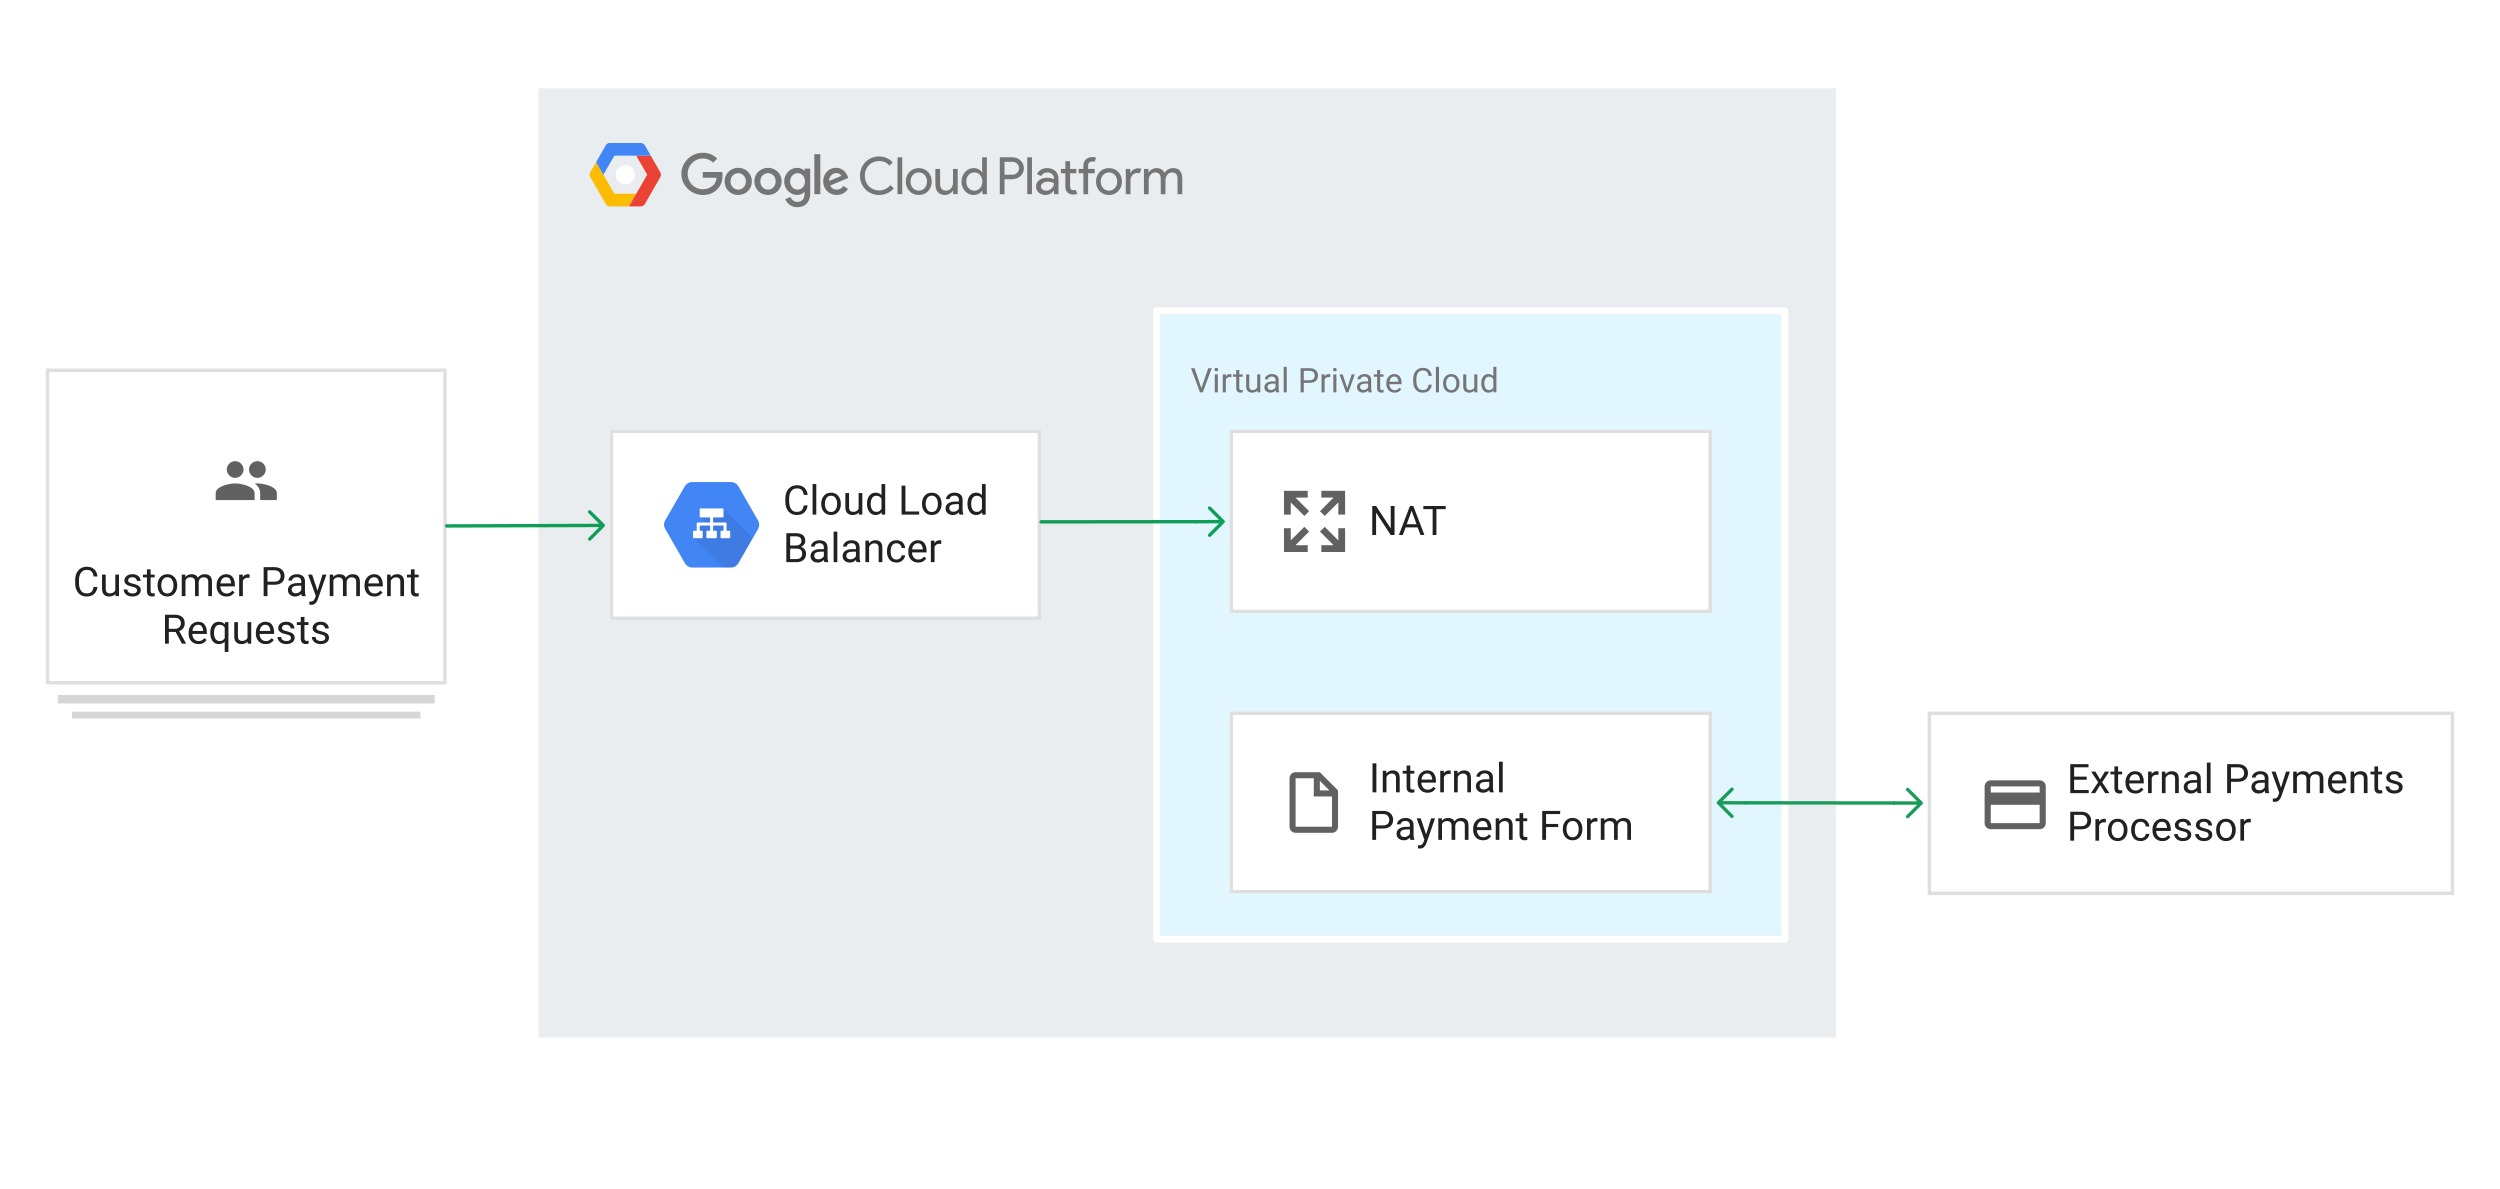 <?xml version="1.0" encoding="UTF-8" standalone="no"?>
<svg
   viewBox="0 0 736 350"
   width="736"
   height="350"
   version="1.1"
   id="svg723134"
   xmlns="http://www.w3.org/2000/svg"
   xmlns:svg="http://www.w3.org/2000/svg">
  <defs
     id="defs722850">
    <clipPath
       id="a">
      <path
         d="M362 126.5h142v54H362z"
         id="path722826" />
    </clipPath>
    <clipPath
       id="b">
      <path
         d="M362 209.5h142v53.522H362z"
         id="path722829" />
    </clipPath>
    <clipPath
       id="c">
      <path
         d="M13.5 108.5h118v93h-118z"
         id="path722832" />
    </clipPath>
    <clipPath
       id="d">
      <path
         d="M179.5 126.5h127v56h-127z"
         id="path722835" />
    </clipPath>
    <clipPath
       id="e">
      <path
         d="M567.5 209.5h155v54h-155z"
         id="path722838" />
    </clipPath>
    <marker
       orient="auto"
       overflow="visible"
       id="f"
       stroke-miterlimit="10"
       viewBox="-1 -5 10 10"
       markerWidth="10"
       markerHeight="10"
       color="#0f9d58">
      <path
         d="M8 0H0m4-4l4 4-4 4"
         fill="none"
         stroke="currentColor"
         id="path722841" />
    </marker>
    <marker
       orient="auto"
       overflow="visible"
       id="g"
       stroke-miterlimit="10"
       viewBox="-1 -5 10 10"
       markerWidth="10"
       markerHeight="10"
       color="#199c5a">
      <path
         d="M8 0H0m4-4l4 4-4 4"
         fill="none"
         stroke="currentColor"
         id="path722844" />
    </marker>
    <marker
       orient="auto"
       overflow="visible"
       id="h"
       stroke-miterlimit="10"
       viewBox="-9 -5 10 10"
       markerWidth="10"
       markerHeight="10"
       color="#199c5a">
      <path
         d="M-8 0h8m-4 4l-4-4 4-4"
         fill="none"
         stroke="currentColor"
         id="path722847" />
    </marker>
  </defs>
  <g
     fill="none"
     id="g723132">
    <title
       id="title722852">fig 7</title>
    <path
       fill="#ffffff"
       d="M 0,0 H 736 V 350 H 0 Z"
       id="path722854" />
    <title
       id="title722856">Layer 1</title>
    <title
       id="title722858">GCP Zone</title>
    <path
       fill="#eaedef"
       d="m 158.5,26 h 382 v 279.5 h -382 z"
       id="path722860" />
    <title
       id="title722862">Page-1</title>
    <title
       id="title722864">Shape</title>
    <path
       d="m 187.308,57.03 -2.148,3.733 h -5.625 a 1.4,1.4 0 0 1 -1.215,-0.704 l -4.55,-7.933 a 1.401,1.401 0 0 1 0,-1.392 l 1.732,-3.018 2.137,3.713 3.222,5.6 z"
       fill="#fbbc05"
       id="path722866" />
    <title
       id="title722868">Shape</title>
    <path
       d="m 194.399,52.126 -4.55,7.934 a 1.4,1.4 0 0 1 -1.214,0.704 h -3.476 l 2.147,-3.734 3.225,-5.6 -3.225,-5.6 h 4.28 l 2.812,4.904 c 0.249,0.43 0.25,0.961 0.001,1.392 z"
       fill="#ea4335"
       id="path722870" />
    <title
       id="title722872">Shape</title>
    <path
       d="M 191.587,45.83 H 180.86 l -3.222,5.6 -2.137,-3.715 2.818,-4.915 a 1.4,1.4 0 0 1 1.215,-0.704 h 9.1 a 1.4,1.4 0 0 1 1.215,0.704 z"
       fill="#4285f4"
       id="path722874" />
    <title
       id="title722876">Shape</title>
    <title
       id="title722878">Oval</title>
    <path
       id="circle722880"
       style="fill:#ffffff"
       d="m 186.886,51.429 a 2.801,2.801 0 0 1 -2.801,2.801 2.801,2.801 0 0 1 -2.801,-2.801 2.801,2.801 0 0 1 2.801,-2.801 2.801,2.801 0 0 1 2.801,2.801 z" />
    <title
       id="title722882">GCP logo</title>
    <title
       id="title722884">Fill-3</title>
    <path
       d="m 253.183,51.734 c 0,-3.23 2.441,-5.671 5.64,-5.671 1.639,0 3.019,0.652 3.99,1.774 l -0.971,0.94 c -0.758,-0.94 -1.775,-1.38 -3.018,-1.38 -2.29,0 -4.216,1.668 -4.216,4.337 0,2.67 1.926,4.337 4.216,4.337 1.365,0 2.517,-0.636 3.336,-1.577 l 0.97,0.97 c -0.955,1.138 -2.486,1.942 -4.306,1.942 -3.2,0 -5.641,-2.442 -5.641,-5.672"
       fill="#757575"
       id="path722886" />
    <title
       id="title722888">Fill-5</title>
    <path
       fill="#757575"
       d="m 264.222,46.306 h 1.395 v 10.858 h -1.395 z"
       id="path722890" />
    <title
       id="title722892">Fill-7</title>
    <path
       d="m 272.91,53.448 c 0,-1.698 -1.182,-2.684 -2.426,-2.684 -1.243,0 -2.426,0.986 -2.426,2.684 0,1.699 1.183,2.684 2.426,2.684 1.244,0 2.427,-0.985 2.427,-2.684 m 1.395,0 c 0,2.26 -1.593,3.958 -3.822,3.958 -2.229,0 -3.821,-1.699 -3.821,-3.958 0,-2.26 1.592,-3.958 3.821,-3.958 2.23,0 3.822,1.699 3.822,3.958"
       fill="#757575"
       id="path722894" />
    <title
       id="title722896">Fill-8</title>
    <path
       d="m 280.614,57.163 v -1.03 h -0.06 c -0.41,0.681 -1.336,1.273 -2.351,1.273 -1.911,0 -2.836,-1.29 -2.836,-3.124 v -4.55 h 1.395 v 4.323 c 0,1.547 0.773,2.077 1.834,2.077 1.214,0 1.957,-1.168 1.957,-2.305 v -4.094 h 1.395 v 7.43 z"
       fill="#757575"
       id="path722898" />
    <title
       id="title722900">Fill-9</title>
    <path
       d="m 289.196,53.448 c 0,-1.698 -1.122,-2.684 -2.366,-2.684 -1.243,0 -2.365,1.016 -2.365,2.684 0,1.668 1.122,2.684 2.365,2.684 1.244,0 2.366,-0.985 2.366,-2.684 m -6.127,0 c 0,-2.275 1.653,-3.958 3.534,-3.958 1.183,0 2.108,0.591 2.532,1.274 h 0.061 l -0.061,-1.03 v -3.428 h 1.395 v 10.857 h -1.334 v -1.031 h -0.061 c -0.424,0.682 -1.35,1.274 -2.532,1.274 -1.88,0 -3.534,-1.683 -3.534,-3.958"
       fill="#757575"
       id="path722902" />
    <title
       id="title722904">Fill-10</title>
    <path
       d="m 298.066,51.431 c 1.244,0 1.941,-1.03 1.941,-1.895 0,-0.864 -0.697,-1.896 -1.94,-1.896 h -2.336 v 3.791 z m -3.73,5.732 V 46.306 h 3.7 c 1.804,0 3.396,1.334 3.396,3.23 0,1.895 -1.592,3.23 -3.396,3.23 h -2.305 v 4.397 z"
       fill="#757575"
       id="path722906" />
    <title
       id="title722908">Fill-11</title>
    <path
       fill="#757575"
       d="m 302.418,46.306 h 1.395 v 10.858 h -1.395 z"
       id="path722910" />
    <title
       id="title722912">Fill-12</title>
    <path
       d="m 310.288,53.964 c 0,0 -0.592,-0.485 -1.775,-0.485 -1.47,0 -2.047,0.788 -2.047,1.47 0,0.789 0.82,1.183 1.547,1.183 1.107,0 2.275,-0.956 2.275,-2.168 m -5.278,0.955 c 0,-1.683 1.517,-2.593 3.261,-2.593 1,0 1.728,0.288 2.017,0.455 v -0.213 c 0,-1.122 -0.895,-1.804 -1.942,-1.804 -0.772,0 -1.516,0.379 -1.774,1.076 l -1.273,-0.546 c 0.258,-0.682 1.152,-1.804 3.017,-1.804 1.82,0 3.306,1.092 3.306,3.185 v 4.488 h -1.334 v -1.03 h -0.061 c -0.41,0.62 -1.168,1.273 -2.441,1.273 -1.517,0 -2.776,-0.94 -2.776,-2.487"
       fill="#757575"
       id="path722914" />
    <title
       id="title722916">Fill-13</title>
    <path
       d="m 313.639,54.904 v -3.898 h -1.304 v -1.273 h 1.304 v -2.275 h 1.395 v 2.275 h 1.82 v 1.273 h -1.82 v 3.792 c 0,0.834 0.349,1.213 1,1.213 0.258,0 0.44,-0.03 0.637,-0.122 l 0.486,1.198 c -0.319,0.137 -0.652,0.197 -1.122,0.197 -1.563,0 -2.396,-0.864 -2.396,-2.38"
       fill="#757575"
       id="path722918" />
    <title
       id="title722920">Fill-14</title>
    <path
       d="m 322.706,46.442 -0.485,1.198 c -0.182,-0.091 -0.379,-0.121 -0.637,-0.121 -0.698,0 -1.243,0.409 -1.243,1.274 v 0.94 h 1.94 v 1.273 h -1.94 v 6.157 h -1.395 v -6.157 h -1.396 v -1.273 h 1.396 v -0.986 c 0,-1.516 1.076,-2.502 2.638,-2.502 0.47,0 0.804,0.061 1.122,0.197"
       fill="#757575"
       id="path722922" />
    <title
       id="title722924">Fill-15</title>
    <path
       d="m 328.908,53.448 c 0,-1.698 -1.183,-2.684 -2.426,-2.684 -1.244,0 -2.426,0.986 -2.426,2.684 0,1.699 1.182,2.684 2.426,2.684 1.243,0 2.426,-0.985 2.426,-2.684 m 1.395,0 c 0,2.26 -1.592,3.958 -3.821,3.958 -2.23,0 -3.822,-1.699 -3.822,-3.958 0,-2.26 1.593,-3.958 3.822,-3.958 2.229,0 3.821,1.699 3.821,3.958"
       fill="#757575"
       id="path722926" />
    <title
       id="title722928">Fill-16</title>
    <path
       d="m 331.425,57.163 v -7.43 h 1.334 v 1.213 h 0.061 c 0.303,-0.849 1.38,-1.395 2.154,-1.395 0.454,0 0.758,0.06 1.046,0.182 l -0.53,1.304 c -0.198,-0.076 -0.44,-0.106 -0.744,-0.106 -0.956,0 -1.926,0.803 -1.926,2.169 v 4.063 z"
       fill="#757575"
       id="path722930" />
    <title
       id="title722932">Fill-17</title>
    <path
       d="m 336.778,49.733 h 1.334 v 1.03 h 0.06 c 0.426,-0.712 1.411,-1.273 2.29,-1.273 1.198,0 1.972,0.546 2.35,1.425 a 3.023,3.023 0 0 1 2.594,-1.425 c 1.82,0 2.654,1.29 2.654,3.124 v 4.55 h -1.395 v -4.337 c 0,-1.547 -0.592,-2.063 -1.653,-2.063 -1.138,0 -1.896,1.152 -1.896,2.29 v 4.11 h -1.395 v -4.337 c 0,-1.547 -0.591,-2.063 -1.653,-2.063 -1.137,0 -1.896,1.152 -1.896,2.29 v 4.11 h -1.394 z"
       fill="#757575"
       id="path722934" />
    <title
       id="title722936">Fill-18</title>
    <path
       d="m 200.595,51.189 c 0,-3.428 2.881,-6.218 6.309,-6.218 1.895,0 3.245,0.743 4.26,1.714 l -1.197,1.198 c -0.728,-0.682 -1.714,-1.213 -3.063,-1.213 -2.503,0 -4.459,2.016 -4.459,4.519 0,2.502 1.956,4.519 4.459,4.519 1.622,0 2.547,-0.652 3.138,-1.244 0.486,-0.485 0.805,-1.183 0.926,-2.138 h -4.064 v -1.698 h 5.716 c 0.061,0.303 0.091,0.667 0.091,1.06 0,1.275 -0.348,2.852 -1.47,3.974 -1.092,1.137 -2.487,1.744 -4.337,1.744 -3.428,0 -6.309,-2.79 -6.309,-6.217"
       fill="#757575"
       id="path722938" />
    <title
       id="title722940">Fill-19</title>
    <path
       d="m 217.332,55.829 c -1.214,0 -2.26,-1.001 -2.26,-2.427 0,-1.44 1.046,-2.426 2.26,-2.426 1.213,0 2.259,0.986 2.259,2.426 0,1.426 -1.046,2.427 -2.26,2.427 m 0,-6.43 c -2.214,0 -4.018,1.683 -4.018,4.003 0,2.305 1.804,4.004 4.019,4.004 2.213,0 4.018,-1.699 4.018,-4.004 0,-2.32 -1.805,-4.003 -4.018,-4.003"
       fill="#757575"
       id="path722942" />
    <g
       id="g722948">
      <title
         id="title722944">Fill-20</title>
      <path
         d="m 226.098,55.829 c -1.213,0 -2.26,-1.001 -2.26,-2.427 0,-1.44 1.047,-2.426 2.26,-2.426 1.213,0 2.26,0.986 2.26,2.426 0,1.426 -1.047,2.427 -2.26,2.427 m 0,-6.43 c -2.214,0 -4.019,1.683 -4.019,4.003 0,2.305 1.805,4.004 4.019,4.004 2.214,0 4.019,-1.699 4.019,-4.004 0,-2.32 -1.805,-4.003 -4.019,-4.003"
         fill="#757575"
         id="path722946" />
    </g>
    <g
       id="g722954">
      <title
         id="title722950">Fill-21</title>
      <path
         d="m 234.841,55.829 c -1.212,0 -2.229,-1.016 -2.229,-2.411 0,-1.41 1.017,-2.442 2.23,-2.442 1.197,0 2.137,1.031 2.137,2.442 0,1.395 -0.94,2.41 -2.138,2.41 z m 2.017,-6.187 v 0.652 h -0.06 c -0.395,-0.47 -1.153,-0.895 -2.108,-0.895 -2.002,0 -3.837,1.759 -3.837,4.019 0,2.244 1.835,3.988 3.837,3.988 0.955,0 1.713,-0.425 2.107,-0.91 h 0.061 v 0.576 c 0,1.532 -0.819,2.35 -2.138,2.35 -1.077,0 -1.744,-0.772 -2.017,-1.425 l -1.532,0.637 c 0.44,1.062 1.608,2.366 3.549,2.366 2.063,0 3.806,-1.213 3.806,-4.17 v -7.188 z"
         fill="#757575"
         id="path722952" />
    </g>
    <g
       id="g722960">
      <title
         id="title722956">Fill-22</title>
      <path
         fill="#757575"
         d="m 239.74,45.396 h 1.759 v 11.767 h -1.759 z"
         id="path722958" />
    </g>
    <g
       id="g722966">
      <title
         id="title722962">Fill-23</title>
      <path
         d="m 246.184,50.946 c 0.698,0 1.29,0.349 1.486,0.85 l -3.578,1.485 c -0.046,-1.547 1.197,-2.335 2.092,-2.335 m 0.137,4.883 c -0.895,0 -1.532,-0.41 -1.941,-1.213 l 5.353,-2.214 -0.182,-0.455 c -0.334,-0.895 -1.35,-2.548 -3.427,-2.548 -2.063,0 -3.776,1.623 -3.776,4.003 0,2.245 1.698,4.004 3.973,4.004 1.835,0 2.896,-1.122 3.336,-1.774 l -1.365,-0.91 c -0.455,0.667 -1.077,1.107 -1.971,1.107"
         fill="#757575"
         id="path722964" />
    </g>
    <g
       id="g722978">
      <title
         id="title722968">zone internal - blue</title>
      <path
         fill="#e1f6fe"
         d="m 340.5,91.5 h 185 v 185 h -185 z"
         id="path722970" />
      <path
         stroke="#ffffff"
         stroke-linecap="round"
         stroke-linejoin="round"
         stroke-width="2"
         d="m 340.5,91.5 h 185 v 185 h -185 z"
         id="path722972" />
      <g
         aria-label="Virtual Private Cloud"
         transform="translate(350.5,106.5)"
         id="text722976"
         style="fill:#757575">
        <path
           d="M 6.235,1.891 3.604,9 H 2.769 L 0.142,1.891 H 1.162 L 3.179,7.75 5.215,1.891 Z"
           style="font-size:10px;font-family:Roboto"
           id="path723139" />
        <path
           d="m 7.061,2.315 q 0,-0.22 0.132,-0.371 0.137,-0.151 0.4,-0.151 0.259,0 0.396,0.151 0.142,0.151 0.142,0.371 0,0.21 -0.142,0.361 -0.137,0.146 -0.396,0.146 -0.264,0 -0.4,-0.146 Q 7.061,2.525 7.061,2.315 Z M 8.037,3.717 V 9 H 7.129 V 3.717 Z"
           style="font-size:10px;font-family:Roboto"
           id="path723141" />
        <path
           d="m 11.597,4.488 q -0.884,0 -1.206,0.762 V 9 H 9.487 V 3.717 h 0.879 l 0.02,0.605 q 0.435,-0.703 1.255,-0.703 0.254,0 0.4,0.068 l -0.005,0.84 Q 11.836,4.488 11.597,4.488 Z"
           style="font-size:10px;font-family:Roboto"
           id="path723143" />
        <path
           d="m 15.356,9 q -0.308,0.098 -0.698,0.098 -0.503,0 -0.859,-0.308 Q 13.442,8.482 13.442,7.687 V 4.41 H 12.476 V 3.717 h 0.967 V 2.433 h 0.903 v 1.284 h 0.986 v 0.693 h -0.986 v 3.281 q 0,0.405 0.176,0.518 0.176,0.112 0.405,0.112 0.171,0 0.425,-0.059 z"
           style="font-size:10px;font-family:Roboto"
           id="path723145" />
        <path
           d="m 19.668,9 -0.02,-0.522 q -0.518,0.62 -1.543,0.62 -0.776,0 -1.255,-0.459 Q 16.372,8.18 16.372,7.125 V 3.717 h 0.903 v 3.418 q 0,0.713 0.298,0.957 0.303,0.239 0.674,0.239 1.021,0 1.377,-0.767 V 3.717 h 0.908 V 9 Z"
           style="font-size:10px;font-family:Roboto"
           id="path723147" />
        <path
           d="m 25.166,9 q -0.088,-0.19 -0.127,-0.557 -0.254,0.269 -0.635,0.464 -0.381,0.19 -0.869,0.19 -0.811,0 -1.299,-0.454 -0.488,-0.454 -0.488,-1.113 0,-0.85 0.645,-1.289 0.645,-0.444 1.733,-0.444 h 0.894 V 5.377 q 0,-0.469 -0.283,-0.747 -0.278,-0.283 -0.83,-0.283 -0.513,0 -0.83,0.254 -0.312,0.249 -0.312,0.581 h -0.903 q 0,-0.566 0.571,-1.064 0.571,-0.498 1.528,-0.498 0.859,0 1.411,0.439 0.552,0.439 0.552,1.328 v 2.373 q 0,0.732 0.186,1.162 V 9 Z M 23.667,8.307 q 0.488,0 0.845,-0.244 0.361,-0.244 0.508,-0.542 V 6.432 h -0.84 q -1.523,0.029 -1.523,0.977 0,0.376 0.254,0.64 0.254,0.259 0.757,0.259 z"
           style="font-size:10px;font-family:Roboto"
           id="path723149" />
        <path
           d="M 28.325,1.5 V 9 H 27.417 V 1.5 Z"
           style="font-size:10px;font-family:Roboto"
           id="path723151" />
        <path
           d="M 33.335,6.212 V 9 H 32.393 V 1.891 h 2.622 q 1.211,0 1.851,0.61 0.645,0.61 0.645,1.558 0,1.03 -0.645,1.592 -0.64,0.562 -1.851,0.562 z m 0,-3.55 v 2.783 h 1.68 q 0.83,0 1.191,-0.386 0.361,-0.386 0.361,-0.991 0,-0.547 -0.361,-0.977 -0.361,-0.43 -1.191,-0.43 z"
           style="font-size:10px;font-family:Roboto"
           id="path723153" />
        <path
           d="m 40.674,4.488 q -0.884,0 -1.206,0.762 V 9 h -0.903 V 3.717 h 0.879 l 0.02,0.605 q 0.435,-0.703 1.255,-0.703 0.254,0 0.4,0.068 l -0.005,0.84 q -0.2,-0.039 -0.439,-0.039 z"
           style="font-size:10px;font-family:Roboto"
           id="path723155" />
        <path
           d="m 41.958,2.315 q 0,-0.22 0.132,-0.371 0.137,-0.151 0.4,-0.151 0.259,0 0.396,0.151 0.142,0.151 0.142,0.371 0,0.21 -0.142,0.361 -0.137,0.146 -0.396,0.146 -0.264,0 -0.4,-0.146 Q 41.958,2.525 41.958,2.315 Z M 42.935,3.717 V 9 H 42.026 V 3.717 Z"
           style="font-size:10px;font-family:Roboto"
           id="path723157" />
        <path
           d="M 48.359,3.717 46.46,9 H 45.771 L 43.857,3.717 h 0.928 l 1.343,4.048 1.309,-4.048 z"
           style="font-size:10px;font-family:Roboto"
           id="path723159" />
        <path
           d="m 52.417,9 q -0.088,-0.19 -0.127,-0.557 -0.254,0.269 -0.635,0.464 -0.381,0.19 -0.869,0.19 -0.811,0 -1.299,-0.454 -0.488,-0.454 -0.488,-1.113 0,-0.85 0.645,-1.289 0.645,-0.444 1.733,-0.444 h 0.894 V 5.377 q 0,-0.469 -0.283,-0.747 -0.278,-0.283 -0.83,-0.283 -0.513,0 -0.83,0.254 -0.312,0.249 -0.312,0.581 h -0.903 q 0,-0.566 0.571,-1.064 0.571,-0.498 1.528,-0.498 0.859,0 1.411,0.439 0.552,0.439 0.552,1.328 v 2.373 q 0,0.732 0.186,1.162 V 9 Z M 50.918,8.307 q 0.488,0 0.845,-0.244 0.361,-0.244 0.508,-0.542 V 6.432 h -0.84 q -1.523,0.029 -1.523,0.977 0,0.376 0.254,0.64 0.254,0.259 0.757,0.259 z"
           style="font-size:10px;font-family:Roboto"
           id="path723161" />
        <path
           d="m 56.831,9 q -0.308,0.098 -0.698,0.098 -0.503,0 -0.859,-0.308 Q 54.917,8.482 54.917,7.687 V 4.41 H 53.95 V 3.717 h 0.967 V 2.433 h 0.903 v 1.284 h 0.986 v 0.693 h -0.986 v 3.281 q 0,0.405 0.176,0.518 0.176,0.112 0.405,0.112 0.171,0 0.425,-0.059 z"
           style="font-size:10px;font-family:Roboto"
           id="path723163" />
        <path
           d="m 62.046,8.077 q -0.259,0.391 -0.732,0.708 -0.474,0.312 -1.255,0.312 -1.104,0 -1.768,-0.718 -0.659,-0.718 -0.659,-1.836 V 6.339 q 0,-0.864 0.327,-1.47 0.332,-0.61 0.859,-0.928 0.527,-0.322 1.123,-0.322 1.133,0 1.65,0.742 0.522,0.737 0.522,1.846 v 0.405 h -3.574 q 0.02,0.728 0.43,1.24 0.415,0.508 1.138,0.508 0.479,0 0.811,-0.195 Q 61.25,7.97 61.499,7.643 Z M 59.941,4.361 q -0.537,0 -0.908,0.391 Q 58.662,5.143 58.569,5.875 h 2.642 V 5.807 Q 61.177,5.279 60.903,4.82 60.635,4.361 59.941,4.361 Z"
           style="font-size:10px;font-family:Roboto"
           id="path723165" />
        <path
           d="m 70.078,6.739 h 0.938 Q 70.908,7.75 70.254,8.424 q -0.654,0.674 -1.934,0.674 -1.24,0 -2.002,-0.884 Q 65.562,7.325 65.547,5.855 V 5.094 q 0,-1.494 0.767,-2.397 0.771,-0.903 2.09,-0.903 1.206,0 1.855,0.664 0.649,0.664 0.757,1.714 h -0.938 Q 69.971,3.429 69.6,2.999 69.229,2.564 68.403,2.564 q -0.942,0 -1.431,0.693 -0.488,0.693 -0.488,1.826 v 0.718 q 0,1.05 0.444,1.792 0.444,0.737 1.392,0.737 0.898,0 1.265,-0.42 0.371,-0.42 0.493,-1.172 z"
           style="font-size:10px;font-family:Roboto"
           id="path723167" />
        <path
           d="M 73.14,1.5 V 9 H 72.231 V 1.5 Z"
           style="font-size:10px;font-family:Roboto"
           id="path723169" />
        <path
           d="m 74.351,6.305 q 0,-1.147 0.645,-1.914 0.645,-0.771 1.753,-0.771 1.108,0 1.753,0.757 0.645,0.752 0.659,1.88 v 0.161 q 0,1.147 -0.649,1.914 -0.645,0.767 -1.753,0.767 -1.113,0 -1.763,-0.767 -0.645,-0.767 -0.645,-1.914 z m 0.903,0.112 q 0,0.786 0.371,1.362 0.376,0.576 1.133,0.576 0.737,0 1.113,-0.566 0.376,-0.571 0.381,-1.357 V 6.305 q 0,-0.776 -0.376,-1.357 Q 77.5,4.361 76.748,4.361 q -0.747,0 -1.123,0.586 -0.371,0.581 -0.371,1.357 z"
           style="font-size:10px;font-family:Roboto"
           id="path723171" />
        <path
           d="m 83.569,9 -0.02,-0.522 q -0.518,0.62 -1.543,0.62 -0.776,0 -1.255,-0.459 Q 80.273,8.18 80.273,7.125 V 3.717 h 0.903 v 3.418 q 0,0.713 0.298,0.957 0.303,0.239 0.674,0.239 1.021,0 1.377,-0.767 V 3.717 h 0.908 V 9 Z"
           style="font-size:10px;font-family:Roboto"
           id="path723173" />
        <path
           d="m 89.214,9 -0.044,-0.566 q -0.542,0.664 -1.509,0.664 -0.928,0 -1.499,-0.752 Q 85.591,7.594 85.581,6.456 V 6.314 q 0,-1.211 0.571,-1.953 0.576,-0.742 1.519,-0.742 0.933,0 1.465,0.625 V 1.5 h 0.908 V 9 Z M 86.489,6.417 q 0,0.786 0.332,1.353 0.332,0.562 1.064,0.562 0.84,0 1.25,-0.767 V 5.133 q -0.405,-0.752 -1.24,-0.752 -0.737,0 -1.074,0.576 -0.332,0.571 -0.332,1.357 z"
           style="font-size:10px;font-family:Roboto"
           id="path723175" />
      </g>
    </g>
    <g
       id="g722992">
      <title
         id="title722980">NAT</title>
      <path
         fill="#ffffff"
         d="m 362,126.5 h 142 v 54 H 362 Z"
         id="path722982" />
      <path
         stroke="#dfdfdf"
         stroke-linecap="round"
         stroke-linejoin="round"
         stroke-width="2"
         clip-path="url(#a)"
         d="m 362,126.5 h 142 v 54 H 362 Z"
         id="path722984" />
      <g
         aria-label="NAT"
         transform="translate(403,146.5)"
         id="text722988"
         style="fill:#212121">
        <path
           d="M 7.553,2.469 V 11 H 6.416 L 2.121,4.42 V 11 H 0.99 V 2.469 H 2.121 L 6.434,9.066 V 2.469 Z"
           style="font-size:12px;font-family:Roboto"
           id="path723178" />
        <path
           d="M 8.836,11 12.088,2.469 h 0.99 L 16.342,11 H 15.182 L 14.367,8.768 h -3.568 L 9.99,11 Z M 11.139,7.842 h 2.895 L 12.586,3.863 Z"
           style="font-size:12px;font-family:Roboto"
           id="path723180" />
        <path
           d="M 16.031,3.395 V 2.469 h 6.592 V 3.395 H 19.881 V 11 H 18.768 V 3.395 Z"
           style="font-size:12px;font-family:Roboto"
           id="path723182" />
      </g>
      <path
         d="m 385,160.5 v 2 h -7 v -7 h 2 v 3.6 l 4,-4 1.4,1.4 -4,4 z m -1,-8.6 -4,-4 v 3.6 h -2 v -7 h 7 v 2 h -3.6 l 4,4 z m 12,10.6 h -7 v -2 h 3.6 l -4,-4 1.4,-1.4 4,4 v -3.6 h 2 z m 0,-17 v 6 h -2 v -3.6 l -4,4 -1.4,-1.4 4,-4 H 389 v -2 h 7 z"
         fill="#616161"
         id="path722990" />
    </g>
    <g
       id="g723008">
      <title
         id="title722994">virtual file system</title>
      <path
         fill="#ffffff"
         d="m 362,209.5 h 142 v 53.522 H 362 Z"
         id="path722996" />
      <path
         stroke="#dfdfdf"
         stroke-linecap="round"
         stroke-linejoin="round"
         stroke-width="2"
         clip-path="url(#b)"
         d="m 362,209.5 h 142 v 53.522 H 362 Z"
         id="path722998" />
      <g
         aria-label="InternalPayment Form"
         transform="translate(403,222.261)"
         id="text723004"
         style="fill:#212121">
        <path
           d="M 2.203,2.469 V 11 H 1.072 V 2.469 Z"
           style="font-size:12px;font-family:Roboto"
           id="path723185" />
        <path
           d="m 6.721,5.457 q -0.521,0 -0.92,0.281 -0.398,0.281 -0.627,0.732 V 11 H 4.09 V 4.66 h 1.025 l 0.035,0.791 q 0.721,-0.908 1.893,-0.908 0.932,0 1.477,0.521 0.551,0.521 0.557,1.752 V 11 H 7.986 V 6.834 q 0,-0.744 -0.328,-1.061 -0.322,-0.316 -0.938,-0.316 z"
           style="font-size:12px;font-family:Roboto"
           id="path723187" />
        <path
           d="m 13.4,11 q -0.369,0.117 -0.838,0.117 -0.604,0 -1.031,-0.369 -0.428,-0.369 -0.428,-1.324 V 5.492 H 9.943 V 4.66 H 11.104 V 3.119 H 12.188 v 1.541 h 1.184 V 5.492 H 12.188 v 3.938 q 0,0.486 0.211,0.621 0.211,0.135 0.486,0.135 0.205,0 0.51,-0.07 z"
           style="font-size:12px;font-family:Roboto"
           id="path723189" />
        <path
           d="m 19.658,9.893 q -0.311,0.469 -0.879,0.85 -0.568,0.375 -1.506,0.375 -1.324,0 -2.121,-0.861 Q 14.361,9.395 14.361,8.053 V 7.807 q 0,-1.037 0.393,-1.764 0.398,-0.732 1.031,-1.113 0.633,-0.387 1.348,-0.387 1.359,0 1.98,0.891 0.627,0.885 0.627,2.215 v 0.486 h -4.289 q 0.023,0.873 0.516,1.488 0.498,0.609 1.365,0.609 0.574,0 0.973,-0.234 0.398,-0.234 0.697,-0.627 z M 17.133,5.434 q -0.645,0 -1.09,0.469 Q 15.598,6.371 15.486,7.25 H 18.656 V 7.168 Q 18.615,6.535 18.287,5.984 17.965,5.434 17.133,5.434 Z"
           style="font-size:12px;font-family:Roboto"
           id="path723191" />
        <path
           d="m 23.537,5.586 q -1.061,0 -1.447,0.914 V 11 H 21.006 V 4.66 h 1.055 l 0.023,0.727 q 0.521,-0.844 1.506,-0.844 0.305,0 0.48,0.082 l -0.006,1.008 q -0.24,-0.047 -0.527,-0.047 z"
           style="font-size:12px;font-family:Roboto"
           id="path723193" />
        <path
           d="m 27.703,5.457 q -0.521,0 -0.92,0.281 -0.398,0.281 -0.627,0.732 V 11 H 25.072 V 4.66 h 1.025 l 0.035,0.791 q 0.721,-0.908 1.893,-0.908 0.932,0 1.477,0.521 0.551,0.521 0.557,1.752 V 11 H 28.969 V 6.834 q 0,-0.744 -0.328,-1.061 -0.322,-0.316 -0.938,-0.316 z"
           style="font-size:12px;font-family:Roboto"
           id="path723195" />
        <path
           d="m 35.613,11 q -0.105,-0.229 -0.152,-0.668 -0.305,0.322 -0.762,0.557 -0.457,0.229 -1.043,0.229 -0.973,0 -1.559,-0.545 -0.586,-0.545 -0.586,-1.336 0,-1.02 0.773,-1.547 Q 33.059,7.156 34.365,7.156 H 35.438 V 6.652 q 0,-0.562 -0.34,-0.896 -0.334,-0.34 -0.996,-0.34 -0.615,0 -0.996,0.305 -0.375,0.299 -0.375,0.697 h -1.084 q 0,-0.68 0.686,-1.277 0.686,-0.598 1.834,-0.598 1.031,0 1.693,0.527 0.662,0.527 0.662,1.594 v 2.848 q 0,0.879 0.223,1.395 V 11 Z m -1.799,-0.832 q 0.586,0 1.014,-0.293 Q 35.262,9.582 35.438,9.225 V 7.918 h -1.008 q -1.828,0.035 -1.828,1.172 0,0.451 0.305,0.768 0.305,0.311 0.908,0.311 z"
           style="font-size:12px;font-family:Roboto"
           id="path723197" />
        <path
           d="m 39.404,2 v 9 H 38.314 V 2 Z"
           style="font-size:12px;font-family:Roboto"
           id="path723199" />
        <path
           d="M 2.121,21.654 V 25 H 0.99 V 16.469 H 4.137 q 1.453,0 2.221,0.732 0.773,0.732 0.773,1.869 0,1.236 -0.773,1.91 -0.768,0.674 -2.221,0.674 z m 0,-4.26 v 3.34 h 2.016 q 0.996,0 1.43,-0.463 Q 6,19.809 6,19.082 6,18.426 5.566,17.91 5.133,17.395 4.137,17.395 Z"
           style="font-size:12px;font-family:Roboto"
           id="path723201" />
        <path
           d="m 12.246,25 q -0.105,-0.229 -0.152,-0.668 -0.305,0.322 -0.762,0.557 -0.457,0.229 -1.043,0.229 -0.973,0 -1.559,-0.545 -0.586,-0.545 -0.586,-1.336 0,-1.02 0.773,-1.547 0.773,-0.533 2.08,-0.533 h 1.072 v -0.504 q 0,-0.562 -0.34,-0.896 -0.334,-0.34 -0.996,-0.34 -0.615,0 -0.996,0.305 -0.375,0.299 -0.375,0.697 H 8.279 q 0,-0.68 0.686,-1.277 0.686,-0.598 1.834,-0.598 1.031,0 1.693,0.527 0.662,0.527 0.662,1.594 v 2.848 q 0,0.879 0.223,1.395 V 25 Z m -1.799,-0.832 q 0.586,0 1.014,-0.293 0.434,-0.293 0.609,-0.65 v -1.307 H 11.062 q -1.828,0.035 -1.828,1.172 0,0.451 0.305,0.768 0.305,0.311 0.908,0.311 z"
           style="font-size:12px;font-family:Roboto"
           id="path723203" />
        <path
           d="m 16.934,25.979 q -0.562,1.488 -1.699,1.576 l -0.182,0.006 q -0.346,0 -0.609,-0.094 l -0.006,-0.879 0.293,0.023 q 0.551,0 0.861,-0.229 0.311,-0.223 0.51,-0.809 l 0.234,-0.645 -2.262,-6.27 h 1.184 l 1.588,4.746 1.471,-4.746 h 1.16 z"
           style="font-size:12px;font-family:Roboto"
           id="path723205" />
        <path
           d="m 22.986,19.457 q -1.066,0 -1.459,0.896 V 25 H 20.438 v -6.34 h 1.031 l 0.029,0.691 q 0.686,-0.809 1.875,-0.809 0.609,0 1.084,0.246 0.48,0.24 0.732,0.773 0.316,-0.457 0.82,-0.738 0.51,-0.281 1.195,-0.281 1.02,0 1.57,0.545 0.557,0.545 0.557,1.746 V 25 h -1.09 v -4.178 q 0,-0.797 -0.369,-1.078 -0.363,-0.287 -0.984,-0.287 -0.656,0 -1.031,0.393 -0.375,0.387 -0.434,0.943 V 25 h -1.084 v -4.172 q 0,-0.744 -0.369,-1.055 -0.369,-0.316 -0.984,-0.316 z"
           style="font-size:12px;font-family:Roboto"
           id="path723207" />
        <path
           d="m 35.988,23.893 q -0.311,0.469 -0.879,0.85 -0.568,0.375 -1.506,0.375 -1.324,0 -2.121,-0.861 -0.791,-0.861 -0.791,-2.203 v -0.246 q 0,-1.037 0.393,-1.764 0.398,-0.732 1.031,-1.113 0.633,-0.387 1.348,-0.387 1.359,0 1.98,0.891 0.627,0.885 0.627,2.215 v 0.486 H 31.781 q 0.023,0.873 0.516,1.488 0.498,0.609 1.365,0.609 0.574,0 0.973,-0.234 0.398,-0.234 0.697,-0.627 z m -2.525,-4.459 q -0.645,0 -1.09,0.469 -0.445,0.469 -0.557,1.348 h 3.17 v -0.082 q -0.041,-0.633 -0.369,-1.184 -0.322,-0.551 -1.154,-0.551 z"
           style="font-size:12px;font-family:Roboto"
           id="path723209" />
        <path
           d="m 39.967,19.457 q -0.521,0 -0.92,0.281 -0.398,0.281 -0.627,0.732 V 25 h -1.084 v -6.34 h 1.025 l 0.035,0.791 q 0.721,-0.908 1.893,-0.908 0.932,0 1.477,0.521 0.551,0.521 0.557,1.752 V 25 h -1.09 v -4.166 q 0,-0.744 -0.328,-1.061 -0.322,-0.316 -0.938,-0.316 z"
           style="font-size:12px;font-family:Roboto"
           id="path723211" />
        <path
           d="m 46.646,25 q -0.369,0.117 -0.838,0.117 -0.604,0 -1.031,-0.369 -0.428,-0.369 -0.428,-1.324 v -3.932 h -1.16 v -0.832 h 1.16 v -1.541 h 1.084 v 1.541 h 1.184 v 0.832 h -1.184 v 3.938 q 0,0.486 0.211,0.621 0.211,0.135 0.486,0.135 0.205,0 0.51,-0.07 z"
           style="font-size:12px;font-family:Roboto"
           id="path723213" />
        <path
           d="m 51.029,25 v -8.531 h 5.285 v 0.926 h -4.154 v 2.912 h 3.574 v 0.926 H 52.16 V 25 Z"
           style="font-size:12px;font-family:Roboto"
           id="path723215" />
        <path
           d="m 57.088,21.766 q 0,-1.377 0.773,-2.297 0.773,-0.926 2.104,-0.926 1.33,0 2.104,0.908 0.773,0.902 0.791,2.256 v 0.193 q 0,1.377 -0.779,2.297 -0.773,0.92 -2.104,0.92 -1.336,0 -2.115,-0.92 -0.773,-0.92 -0.773,-2.297 z m 1.084,0.135 q 0,0.943 0.445,1.635 0.451,0.691 1.359,0.691 0.885,0 1.336,-0.68 0.451,-0.686 0.457,-1.629 v -0.152 q 0,-0.932 -0.451,-1.629 -0.451,-0.703 -1.354,-0.703 -0.896,0 -1.348,0.703 -0.445,0.697 -0.445,1.629 z"
           style="font-size:12px;font-family:Roboto"
           id="path723217" />
        <path
           d="m 66.75,19.586 q -1.061,0 -1.447,0.914 V 25 H 64.219 v -6.34 h 1.055 l 0.023,0.727 q 0.521,-0.844 1.506,-0.844 0.305,0 0.48,0.082 l -0.006,1.008 Q 67.037,19.586 66.75,19.586 Z"
           style="font-size:12px;font-family:Roboto"
           id="path723219" />
        <path
           d="m 70.822,19.457 q -1.066,0 -1.459,0.896 V 25 h -1.09 v -6.34 h 1.031 l 0.029,0.691 q 0.686,-0.809 1.875,-0.809 0.609,0 1.084,0.246 0.48,0.24 0.732,0.773 0.316,-0.457 0.82,-0.738 0.51,-0.281 1.195,-0.281 1.02,0 1.57,0.545 0.557,0.545 0.557,1.746 V 25 h -1.09 v -4.178 q 0,-0.797 -0.369,-1.078 -0.363,-0.287 -0.984,-0.287 -0.656,0 -1.031,0.393 -0.375,0.387 -0.434,0.943 V 25 h -1.084 v -4.172 q 0,-0.744 -0.369,-1.055 -0.369,-0.316 -0.984,-0.316 z"
           style="font-size:12px;font-family:Roboto"
           id="path723221" />
      </g>
      <path
         d="m 388.563,227.34 h -7.136 a 1.79,1.79 0 0 0 -1.785,1.785 v 14.272 a 1.79,1.79 0 0 0 1.785,1.784 h 10.704 a 1.79,1.79 0 0 0 1.784,-1.784 v -10.704 z m 0,2.543 2.81,2.81 h -2.81 z m 3.568,13.514 h -10.704 v -14.272 h 5.352 v 5.352 h 5.352 z"
         fill="#616161"
         id="path723006" />
    </g>
    <g
       id="g723036">
      <title
         id="title723010">users</title>
      <title
         id="title723012">Stroke-22</title>
      <path
         stroke="#d6d6d6"
         stroke-linejoin="round"
         stroke-width="2"
         d="m 21.215,210.525 h 102.57"
         id="path723014" />
      <title
         id="title723016">Stroke-21</title>
      <path
         stroke="#d6d6d6"
         stroke-linejoin="round"
         stroke-width="2.5"
         d="M 17.017,205.858 H 127.983"
         id="path723018" />
      <path
         fill="#ffffff"
         d="m 13.5,108.5 h 118 v 93 h -118 z"
         id="path723020" />
      <path
         stroke="#dfdfdf"
         stroke-linecap="round"
         stroke-linejoin="round"
         stroke-width="2"
         clip-path="url(#c)"
         d="m 13.5,108.5 h 118 v 93 h -118 z"
         id="path723022" />
      <g
         aria-label="Customer PaymentRequests"
         transform="translate(17.5,164.5)"
         id="text723028"
         style="fill:#212121">
        <path
           d="m 10.065,8.287 h 1.125 Q 11.061,9.5 10.276,10.309 9.49,11.117 7.955,11.117 q -1.488,0 -2.402,-1.061 Q 4.645,8.99 4.627,7.227 V 6.312 q 0,-1.793 0.92,-2.877 0.926,-1.084 2.508,-1.084 1.447,0 2.227,0.797 0.779,0.797 0.908,2.057 h -1.125 Q 9.936,4.314 9.49,3.799 9.045,3.277 8.055,3.277 6.924,3.277 6.338,4.109 5.752,4.941 5.752,6.301 v 0.861 q 0,1.26 0.533,2.15 0.533,0.885 1.67,0.885 1.078,0 1.518,-0.504 0.445,-0.504 0.592,-1.406 z"
           style="font-size:12px;font-family:Roboto"
           id="path723224" />
        <path
           d="m 16.492,11 -0.023,-0.627 q -0.621,0.744 -1.852,0.744 -0.932,0 -1.506,-0.551 Q 12.537,10.016 12.537,8.75 V 4.66 h 1.084 v 4.102 q 0,0.855 0.357,1.148 0.363,0.287 0.809,0.287 1.225,0 1.652,-0.92 V 4.66 h 1.09 V 11 Z"
           style="font-size:12px;font-family:Roboto"
           id="path723226" />
        <path
           d="m 22.867,9.318 q 0,-0.346 -0.258,-0.621 -0.252,-0.281 -1.172,-0.469 -1.061,-0.217 -1.688,-0.627 -0.627,-0.416 -0.627,-1.207 0,-0.75 0.639,-1.301 0.645,-0.551 1.711,-0.551 1.137,0 1.775,0.58 0.639,0.58 0.639,1.4 h -1.084 q 0,-0.393 -0.346,-0.738 -0.346,-0.352 -0.984,-0.352 -0.674,0 -0.967,0.293 -0.293,0.293 -0.293,0.639 0,0.346 0.27,0.562 0.275,0.211 1.16,0.41 1.166,0.264 1.734,0.691 0.574,0.428 0.574,1.207 0,0.838 -0.674,1.359 -0.668,0.521 -1.775,0.521 -1.26,0 -1.928,-0.645 -0.668,-0.645 -0.668,-1.43 h 1.09 q 0.035,0.674 0.516,0.932 0.486,0.252 0.99,0.252 0.662,0 1.014,-0.258 0.352,-0.258 0.352,-0.65 z"
           style="font-size:12px;font-family:Roboto"
           id="path723228" />
        <path
           d="m 28.053,11 q -0.369,0.117 -0.838,0.117 -0.604,0 -1.031,-0.369 -0.428,-0.369 -0.428,-1.324 V 5.492 H 24.596 V 4.66 h 1.16 V 3.119 h 1.084 v 1.541 h 1.184 v 0.832 h -1.184 v 3.938 q 0,0.486 0.211,0.621 0.211,0.135 0.486,0.135 0.205,0 0.51,-0.07 z"
           style="font-size:12px;font-family:Roboto"
           id="path723230" />
        <path
           d="m 28.891,7.766 q 0,-1.377 0.773,-2.297 0.773,-0.926 2.104,-0.926 1.33,0 2.104,0.908 0.773,0.902 0.791,2.256 v 0.193 q 0,1.377 -0.779,2.297 -0.773,0.92 -2.104,0.92 -1.336,0 -2.115,-0.92 -0.773,-0.92 -0.773,-2.297 z m 1.084,0.135 q 0,0.943 0.445,1.635 0.451,0.691 1.359,0.691 0.885,0 1.336,-0.68 0.451,-0.686 0.457,-1.629 V 7.766 q 0,-0.932 -0.451,-1.629 -0.451,-0.703 -1.354,-0.703 -0.896,0 -1.348,0.703 -0.445,0.697 -0.445,1.629 z"
           style="font-size:12px;font-family:Roboto"
           id="path723232" />
        <path
           d="m 38.559,5.457 q -1.066,0 -1.459,0.896 V 11 H 36.01 V 4.66 h 1.031 l 0.029,0.691 q 0.686,-0.809 1.875,-0.809 0.609,0 1.084,0.246 0.48,0.24 0.732,0.773 0.316,-0.457 0.82,-0.738 0.51,-0.281 1.195,-0.281 1.02,0 1.57,0.545 0.557,0.545 0.557,1.746 V 11 H 43.815 V 6.822 q 0,-0.797 -0.369,-1.078 -0.363,-0.287 -0.984,-0.287 -0.656,0 -1.031,0.393 -0.375,0.387 -0.434,0.943 V 11 H 39.912 V 6.828 q 0,-0.744 -0.369,-1.055 Q 39.174,5.457 38.559,5.457 Z"
           style="font-size:12px;font-family:Roboto"
           id="path723234" />
        <path
           d="m 51.561,9.893 q -0.311,0.469 -0.879,0.85 -0.568,0.375 -1.506,0.375 -1.324,0 -2.121,-0.861 Q 46.264,9.395 46.264,8.053 V 7.807 q 0,-1.037 0.393,-1.764 0.398,-0.732 1.031,-1.113 0.633,-0.387 1.348,-0.387 1.359,0 1.98,0.891 0.627,0.885 0.627,2.215 v 0.486 h -4.289 q 0.023,0.873 0.516,1.488 0.498,0.609 1.365,0.609 0.574,0 0.973,-0.234 0.398,-0.234 0.697,-0.627 z M 49.035,5.434 q -0.645,0 -1.09,0.469 -0.445,0.469 -0.557,1.348 h 3.17 V 7.168 Q 50.518,6.535 50.19,5.984 49.867,5.434 49.035,5.434 Z"
           style="font-size:12px;font-family:Roboto"
           id="path723236" />
        <path
           d="m 55.44,5.586 q -1.061,0 -1.447,0.914 V 11 H 52.908 V 4.66 h 1.055 l 0.023,0.727 q 0.521,-0.844 1.506,-0.844 0.305,0 0.48,0.082 l -0.006,1.008 q -0.24,-0.047 -0.527,-0.047 z"
           style="font-size:12px;font-family:Roboto"
           id="path723238" />
        <path
           d="M 61.246,7.654 V 11 h -1.131 V 2.469 h 3.146 q 1.453,0 2.221,0.732 0.773,0.732 0.773,1.869 0,1.236 -0.773,1.91 -0.768,0.674 -2.221,0.674 z m 0,-4.26 V 6.734 h 2.016 q 0.996,0 1.43,-0.463 0.434,-0.463 0.434,-1.189 0,-0.656 -0.434,-1.172 -0.434,-0.516 -1.43,-0.516 z"
           style="font-size:12px;font-family:Roboto"
           id="path723240" />
        <path
           d="m 71.371,11 q -0.105,-0.229 -0.152,-0.668 -0.305,0.322 -0.762,0.557 -0.457,0.229 -1.043,0.229 -0.973,0 -1.559,-0.545 -0.586,-0.545 -0.586,-1.336 0,-1.02 0.773,-1.547 Q 68.817,7.156 70.123,7.156 h 1.072 V 6.652 q 0,-0.562 -0.34,-0.896 -0.334,-0.34 -0.996,-0.34 -0.615,0 -0.996,0.305 -0.375,0.299 -0.375,0.697 h -1.084 q 0,-0.68 0.686,-1.277 0.686,-0.598 1.834,-0.598 1.031,0 1.693,0.527 0.662,0.527 0.662,1.594 v 2.848 q 0,0.879 0.223,1.395 V 11 Z m -1.799,-0.832 q 0.586,0 1.014,-0.293 0.434,-0.293 0.609,-0.65 V 7.918 h -1.008 q -1.828,0.035 -1.828,1.172 0,0.451 0.305,0.768 0.305,0.311 0.908,0.311 z"
           style="font-size:12px;font-family:Roboto"
           id="path723242" />
        <path
           d="m 76.059,11.979 q -0.562,1.488 -1.699,1.576 l -0.182,0.006 q -0.346,0 -0.609,-0.094 l -0.006,-0.879 0.293,0.023 q 0.551,0 0.861,-0.229 0.311,-0.223 0.51,-0.809 l 0.234,-0.645 -2.262,-6.27 h 1.184 L 75.971,9.406 77.442,4.66 h 1.16 z"
           style="font-size:12px;font-family:Roboto"
           id="path723244" />
        <path
           d="m 82.112,5.457 q -1.066,0 -1.459,0.896 V 11 H 79.563 V 4.66 h 1.031 l 0.029,0.691 q 0.686,-0.809 1.875,-0.809 0.609,0 1.084,0.246 0.48,0.24 0.732,0.773 0.316,-0.457 0.82,-0.738 0.51,-0.281 1.195,-0.281 1.02,0 1.57,0.545 0.557,0.545 0.557,1.746 V 11 H 87.367 V 6.822 q 0,-0.797 -0.369,-1.078 -0.363,-0.287 -0.984,-0.287 -0.656,0 -1.031,0.393 -0.375,0.387 -0.434,0.943 V 11 H 83.465 V 6.828 q 0,-0.744 -0.369,-1.055 Q 82.727,5.457 82.112,5.457 Z"
           style="font-size:12px;font-family:Roboto"
           id="path723246" />
        <path
           d="m 95.113,9.893 q -0.311,0.469 -0.879,0.85 -0.568,0.375 -1.506,0.375 -1.324,0 -2.121,-0.861 Q 89.817,9.395 89.817,8.053 V 7.807 q 0,-1.037 0.393,-1.764 0.398,-0.732 1.031,-1.113 0.633,-0.387 1.348,-0.387 1.359,0 1.98,0.891 0.627,0.885 0.627,2.215 v 0.486 h -4.289 q 0.023,0.873 0.516,1.488 0.498,0.609 1.365,0.609 0.574,0 0.973,-0.234 0.398,-0.234 0.697,-0.627 z m -2.525,-4.459 q -0.645,0 -1.09,0.469 Q 91.053,6.371 90.942,7.25 H 94.112 V 7.168 Q 94.07,6.535 93.742,5.984 93.42,5.434 92.588,5.434 Z"
           style="font-size:12px;font-family:Roboto"
           id="path723248" />
        <path
           d="m 99.092,5.457 q -0.521,0 -0.92,0.281 -0.398,0.281 -0.627,0.732 V 11 H 96.461 V 4.66 H 97.487 l 0.035,0.791 q 0.721,-0.908 1.893,-0.908 0.932,0 1.477,0.521 0.551,0.521 0.557,1.752 V 11 h -1.09 V 6.834 q 0,-0.744 -0.328,-1.061 -0.322,-0.316 -0.938,-0.316 z"
           style="font-size:12px;font-family:Roboto"
           id="path723250" />
        <path
           d="m 105.772,11 q -0.369,0.117 -0.838,0.117 -0.604,0 -1.031,-0.369 -0.428,-0.369 -0.428,-1.324 V 5.492 h -1.16 V 4.66 h 1.16 V 3.119 h 1.084 v 1.541 h 1.184 v 0.832 h -1.184 v 3.938 q 0,0.486 0.211,0.621 0.211,0.135 0.486,0.135 0.205,0 0.51,-0.07 z"
           style="font-size:12px;font-family:Roboto"
           id="path723252" />
        <path
           d="M 36.06,25 34.208,21.543 H 32.204 V 25 h -1.131 v -8.531 h 2.824 q 1.436,0 2.209,0.656 0.779,0.656 0.779,1.904 0,0.797 -0.434,1.395 -0.428,0.592 -1.189,0.885 l 2.004,3.621 V 25 Z m -3.855,-7.605 v 3.229 h 1.729 q 0.908,0 1.365,-0.463 0.463,-0.469 0.463,-1.131 0,-0.738 -0.445,-1.184 -0.439,-0.451 -1.418,-0.451 z"
           style="font-size:12px;font-family:Roboto"
           id="path723254" />
        <path
           d="m 43.319,23.893 q -0.311,0.469 -0.879,0.85 -0.568,0.375 -1.506,0.375 -1.324,0 -2.121,-0.861 -0.791,-0.861 -0.791,-2.203 v -0.246 q 0,-1.037 0.393,-1.764 0.398,-0.732 1.031,-1.113 0.633,-0.387 1.348,-0.387 1.359,0 1.98,0.891 0.627,0.885 0.627,2.215 v 0.486 h -4.289 q 0.023,0.873 0.516,1.488 0.498,0.609 1.365,0.609 0.574,0 0.973,-0.234 0.398,-0.234 0.697,-0.627 z m -2.525,-4.459 q -0.645,0 -1.09,0.469 -0.445,0.469 -0.557,1.348 h 3.17 v -0.082 q -0.041,-0.633 -0.369,-1.184 -0.322,-0.551 -1.154,-0.551 z"
           style="font-size:12px;font-family:Roboto"
           id="path723256" />
        <path
           d="M 49.747,18.66 V 27.438 h -1.09 v -3.023 q -0.65,0.703 -1.746,0.703 -1.172,0 -1.846,-0.914 -0.668,-0.914 -0.668,-2.303 v -0.123 q 0,-1.453 0.668,-2.344 0.668,-0.891 1.857,-0.891 1.125,0 1.781,0.756 l 0.047,-0.639 z m -4.26,3.24 q 0,0.943 0.404,1.635 0.41,0.691 1.289,0.691 0.967,0 1.477,-0.85 v -3.111 q -0.51,-0.832 -1.465,-0.832 -0.891,0 -1.301,0.703 -0.404,0.697 -0.404,1.646 z"
           style="font-size:12px;font-family:Roboto"
           id="path723258" />
        <path
           d="M 55.419,25 55.395,24.373 q -0.621,0.744 -1.852,0.744 -0.932,0 -1.506,-0.551 Q 51.464,24.016 51.464,22.75 v -4.09 h 1.084 v 4.102 q 0,0.855 0.357,1.148 0.363,0.287 0.809,0.287 1.225,0 1.652,-0.92 v -4.617 h 1.09 V 25 Z"
           style="font-size:12px;font-family:Roboto"
           id="path723260" />
        <path
           d="m 63.118,23.893 q -0.311,0.469 -0.879,0.85 -0.568,0.375 -1.506,0.375 -1.324,0 -2.121,-0.861 -0.791,-0.861 -0.791,-2.203 v -0.246 q 0,-1.037 0.393,-1.764 0.398,-0.732 1.031,-1.113 0.633,-0.387 1.348,-0.387 1.359,0 1.98,0.891 0.627,0.885 0.627,2.215 v 0.486 h -4.289 q 0.023,0.873 0.516,1.488 0.498,0.609 1.365,0.609 0.574,0 0.973,-0.234 0.398,-0.234 0.697,-0.627 z m -2.525,-4.459 q -0.645,0 -1.09,0.469 -0.445,0.469 -0.557,1.348 h 3.17 v -0.082 q -0.041,-0.633 -0.369,-1.184 -0.322,-0.551 -1.154,-0.551 z"
           style="font-size:12px;font-family:Roboto"
           id="path723262" />
        <path
           d="m 68.157,23.318 q 0,-0.346 -0.258,-0.621 -0.252,-0.281 -1.172,-0.469 -1.061,-0.217 -1.688,-0.627 -0.627,-0.416 -0.627,-1.207 0,-0.75 0.639,-1.301 0.645,-0.551 1.711,-0.551 1.137,0 1.775,0.58 0.639,0.58 0.639,1.4 h -1.084 q 0,-0.393 -0.346,-0.738 -0.346,-0.352 -0.984,-0.352 -0.674,0 -0.967,0.293 -0.293,0.293 -0.293,0.639 0,0.346 0.27,0.562 0.275,0.211 1.16,0.41 1.166,0.264 1.734,0.691 0.574,0.428 0.574,1.207 0,0.838 -0.674,1.359 -0.668,0.521 -1.775,0.521 -1.26,0 -1.928,-0.645 -0.668,-0.645 -0.668,-1.43 h 1.09 q 0.035,0.674 0.516,0.932 0.486,0.252 0.99,0.252 0.662,0 1.014,-0.258 0.352,-0.258 0.352,-0.65 z"
           style="font-size:12px;font-family:Roboto"
           id="path723264" />
        <path
           d="m 73.343,25 q -0.369,0.117 -0.838,0.117 -0.604,0 -1.031,-0.369 -0.428,-0.369 -0.428,-1.324 v -3.932 h -1.16 v -0.832 h 1.16 v -1.541 h 1.084 v 1.541 h 1.184 v 0.832 h -1.184 v 3.938 q 0,0.486 0.211,0.621 0.211,0.135 0.486,0.135 0.205,0 0.51,-0.07 z"
           style="font-size:12px;font-family:Roboto"
           id="path723266" />
        <path
           d="m 78.276,23.318 q 0,-0.346 -0.258,-0.621 -0.252,-0.281 -1.172,-0.469 -1.061,-0.217 -1.688,-0.627 -0.627,-0.416 -0.627,-1.207 0,-0.75 0.639,-1.301 0.645,-0.551 1.711,-0.551 1.137,0 1.775,0.58 0.639,0.58 0.639,1.4 h -1.084 q 0,-0.393 -0.346,-0.738 -0.346,-0.352 -0.984,-0.352 -0.674,0 -0.967,0.293 -0.293,0.293 -0.293,0.639 0,0.346 0.27,0.562 0.275,0.211 1.16,0.41 1.166,0.264 1.734,0.691 0.574,0.428 0.574,1.207 0,0.838 -0.674,1.359 -0.668,0.521 -1.775,0.521 -1.26,0 -1.928,-0.645 -0.668,-0.645 -0.668,-1.43 h 1.09 q 0.035,0.674 0.516,0.932 0.486,0.252 0.99,0.252 0.662,0 1.014,-0.258 0.352,-0.258 0.352,-0.65 z"
           style="font-size:12px;font-family:Roboto"
           id="path723268" />
      </g>
      <g
         id="g723034">
        <title
           id="title723030">Shape_1_</title>
        <path
           d="m 75.773,140.682 a 2.462,2.462 0 0 0 2.454,-2.455 2.462,2.462 0 0 0 -2.454,-2.454 2.462,2.462 0 0 0 -2.455,2.454 2.462,2.462 0 0 0 2.455,2.455 z m -6.546,0 a 2.462,2.462 0 0 0 2.455,-2.455 2.462,2.462 0 0 0 -2.455,-2.454 2.462,2.462 0 0 0 -2.454,2.454 2.462,2.462 0 0 0 2.454,2.455 z m 0,1.636 c -1.909,0 -5.727,0.955 -5.727,2.864 v 2.045 h 11.455 v -2.045 c 0,-1.91 -3.819,-2.864 -5.728,-2.864 z m 6.546,0 c -0.232,0 -0.505,0.014 -0.791,0.041 0.954,0.682 1.609,1.61 1.609,2.823 v 2.045 H 81.5 v -2.045 c 0,-1.91 -3.818,-2.864 -5.727,-2.864 z"
           fill="#616161"
           id="path723032" />
      </g>
    </g>
    <g
       id="g723096">
      <title
         id="title723038">Cloud Load Balancing</title>
      <path
         fill="#ffffff"
         d="m 179.5,126.5 h 127 v 56 h -127 z"
         id="path723040" />
      <path
         stroke="#dfdfdf"
         stroke-linecap="round"
         stroke-linejoin="round"
         stroke-width="2"
         clip-path="url(#d)"
         d="m 179.5,126.5 h 127 v 56 h -127 z"
         id="path723042" />
      <g
         aria-label="Cloud LoadBalancer"
         transform="translate(230.5,140.5)"
         id="text723048"
         style="fill:#212121">
        <path
           d="m 6.141,8.287 h 1.125 Q 7.137,9.5 6.352,10.309 5.566,11.117 4.031,11.117 q -1.488,0 -2.402,-1.061 Q 0.721,8.99 0.703,7.227 V 6.312 q 0,-1.793 0.92,-2.877 0.926,-1.084 2.508,-1.084 1.447,0 2.227,0.797 0.779,0.797 0.908,2.057 h -1.125 Q 6.012,4.314 5.566,3.799 5.121,3.277 4.131,3.277 3,3.277 2.414,4.109 1.828,4.941 1.828,6.301 v 0.861 q 0,1.26 0.533,2.15 0.533,0.885 1.67,0.885 1.078,0 1.518,-0.504 0.445,-0.504 0.592,-1.406 z"
           style="font-size:12px;font-family:Roboto"
           id="path723271" />
        <path
           d="m 9.814,2 v 9 H 8.725 V 2 Z"
           style="font-size:12px;font-family:Roboto"
           id="path723273" />
        <path
           d="m 11.268,7.766 q 0,-1.377 0.773,-2.297 0.773,-0.926 2.104,-0.926 1.33,0 2.104,0.908 0.773,0.902 0.791,2.256 v 0.193 q 0,1.377 -0.779,2.297 -0.773,0.92 -2.104,0.92 -1.336,0 -2.115,-0.92 -0.773,-0.92 -0.773,-2.297 z m 1.084,0.135 q 0,0.943 0.445,1.635 0.451,0.691 1.359,0.691 0.885,0 1.336,-0.68 0.451,-0.686 0.457,-1.629 V 7.766 q 0,-0.932 -0.451,-1.629 -0.451,-0.703 -1.354,-0.703 -0.896,0 -1.348,0.703 -0.445,0.697 -0.445,1.629 z"
           style="font-size:12px;font-family:Roboto"
           id="path723275" />
        <path
           d="m 22.33,11 -0.023,-0.627 q -0.621,0.744 -1.852,0.744 -0.932,0 -1.506,-0.551 Q 18.375,10.016 18.375,8.75 V 4.66 h 1.084 v 4.102 q 0,0.855 0.357,1.148 0.363,0.287 0.809,0.287 1.225,0 1.652,-0.92 V 4.66 h 1.09 V 11 Z"
           style="font-size:12px;font-family:Roboto"
           id="path723277" />
        <path
           d="m 29.104,11 -0.053,-0.68 q -0.65,0.797 -1.811,0.797 -1.113,0 -1.799,-0.902 Q 24.756,9.312 24.744,7.947 V 7.777 q 0,-1.453 0.686,-2.344 0.691,-0.891 1.822,-0.891 1.119,0 1.758,0.75 V 2 h 1.09 v 9 z M 25.834,7.9 q 0,0.943 0.398,1.623 0.398,0.674 1.277,0.674 1.008,0 1.5,-0.92 V 6.359 q -0.486,-0.902 -1.488,-0.902 -0.885,0 -1.289,0.691 -0.398,0.686 -0.398,1.629 z"
           style="font-size:12px;font-family:Roboto"
           id="path723279" />
        <path
           d="M 40.096,10.08 V 11 H 34.922 V 2.469 h 1.131 v 7.611 z"
           style="font-size:12px;font-family:Roboto"
           id="path723281" />
        <path
           d="m 40.934,7.766 q 0,-1.377 0.773,-2.297 0.773,-0.926 2.104,-0.926 1.33,0 2.104,0.908 0.773,0.902 0.791,2.256 v 0.193 q 0,1.377 -0.779,2.297 -0.773,0.92 -2.104,0.92 -1.336,0 -2.115,-0.92 -0.773,-0.92 -0.773,-2.297 z m 1.084,0.135 q 0,0.943 0.445,1.635 0.451,0.691 1.359,0.691 0.885,0 1.336,-0.68 0.451,-0.686 0.457,-1.629 V 7.766 q 0,-0.932 -0.451,-1.629 -0.451,-0.703 -1.354,-0.703 -0.896,0 -1.348,0.703 -0.445,0.697 -0.445,1.629 z"
           style="font-size:12px;font-family:Roboto"
           id="path723283" />
        <path
           d="m 51.979,11 q -0.105,-0.229 -0.152,-0.668 -0.305,0.322 -0.762,0.557 -0.457,0.229 -1.043,0.229 -0.973,0 -1.559,-0.545 -0.586,-0.545 -0.586,-1.336 0,-1.02 0.773,-1.547 Q 49.424,7.156 50.73,7.156 h 1.072 V 6.652 q 0,-0.562 -0.34,-0.896 -0.334,-0.34 -0.996,-0.34 -0.615,0 -0.996,0.305 -0.375,0.299 -0.375,0.697 h -1.084 q 0,-0.68 0.686,-1.277 0.686,-0.598 1.834,-0.598 1.031,0 1.693,0.527 0.662,0.527 0.662,1.594 v 2.848 q 0,0.879 0.223,1.395 V 11 Z m -1.799,-0.832 q 0.586,0 1.014,-0.293 0.434,-0.293 0.609,-0.65 V 7.918 h -1.008 q -1.828,0.035 -1.828,1.172 0,0.451 0.305,0.768 0.305,0.311 0.908,0.311 z"
           style="font-size:12px;font-family:Roboto"
           id="path723285" />
        <path
           d="m 58.682,11 -0.053,-0.68 q -0.65,0.797 -1.811,0.797 -1.113,0 -1.799,-0.902 Q 54.334,9.312 54.322,7.947 V 7.777 q 0,-1.453 0.686,-2.344 0.691,-0.891 1.822,-0.891 1.119,0 1.758,0.75 V 2 h 1.09 v 9 z M 55.412,7.9 q 0,0.943 0.398,1.623 0.398,0.674 1.277,0.674 1.008,0 1.5,-0.92 V 6.359 q -0.486,-0.902 -1.488,-0.902 -0.885,0 -1.289,0.691 -0.398,0.686 -0.398,1.629 z"
           style="font-size:12px;font-family:Roboto"
           id="path723287" />
        <path
           d="m 6.797,22.539 q 0,1.195 -0.773,1.828 Q 5.256,25 3.979,25 H 0.99 V 16.469 H 3.785 q 1.312,0 2.045,0.545 0.738,0.539 0.738,1.729 0,0.592 -0.34,1.055 -0.334,0.457 -0.92,0.709 0.721,0.199 1.102,0.756 0.387,0.557 0.387,1.277 z M 2.121,17.395 v 2.707 h 1.699 q 0.727,0 1.172,-0.363 Q 5.438,19.375 5.438,18.73 q 0,-1.307 -1.582,-1.336 z m 3.551,5.156 q 0,-0.715 -0.393,-1.125 Q 4.893,21.01 4.031,21.01 H 2.121 v 3.07 h 1.857 q 0.803,0 1.248,-0.41 0.445,-0.416 0.445,-1.119 z"
           style="font-size:12px;font-family:Roboto"
           id="path723289" />
        <path
           d="m 12.217,25 q -0.105,-0.229 -0.152,-0.668 -0.305,0.322 -0.762,0.557 -0.457,0.229 -1.043,0.229 -0.973,0 -1.559,-0.545 -0.586,-0.545 -0.586,-1.336 0,-1.02 0.773,-1.547 Q 9.662,21.156 10.969,21.156 h 1.072 v -0.504 q 0,-0.562 -0.34,-0.896 -0.334,-0.34 -0.996,-0.34 -0.615,0 -0.996,0.305 -0.375,0.299 -0.375,0.697 H 8.25 q 0,-0.68 0.686,-1.277 0.686,-0.598 1.834,-0.598 1.031,0 1.693,0.527 0.662,0.527 0.662,1.594 v 2.848 q 0,0.879 0.223,1.395 V 25 Z m -1.799,-0.832 q 0.586,0 1.014,-0.293 0.434,-0.293 0.609,-0.65 v -1.307 h -1.008 q -1.828,0.035 -1.828,1.172 0,0.451 0.305,0.768 0.305,0.311 0.908,0.311 z"
           style="font-size:12px;font-family:Roboto"
           id="path723291" />
        <path
           d="m 16.008,16 v 9 h -1.09 v -9 z"
           style="font-size:12px;font-family:Roboto"
           id="path723293" />
        <path
           d="m 21.662,25 q -0.105,-0.229 -0.152,-0.668 -0.305,0.322 -0.762,0.557 -0.457,0.229 -1.043,0.229 -0.973,0 -1.559,-0.545 -0.586,-0.545 -0.586,-1.336 0,-1.02 0.773,-1.547 0.773,-0.533 2.08,-0.533 h 1.072 v -0.504 q 0,-0.562 -0.34,-0.896 -0.334,-0.34 -0.996,-0.34 -0.615,0 -0.996,0.305 -0.375,0.299 -0.375,0.697 h -1.084 q 0,-0.68 0.686,-1.277 0.686,-0.598 1.834,-0.598 1.031,0 1.693,0.527 0.662,0.527 0.662,1.594 v 2.848 q 0,0.879 0.223,1.395 V 25 Z m -1.799,-0.832 q 0.586,0 1.014,-0.293 0.434,-0.293 0.609,-0.65 v -1.307 h -1.008 q -1.828,0.035 -1.828,1.172 0,0.451 0.305,0.768 0.305,0.311 0.908,0.311 z"
           style="font-size:12px;font-family:Roboto"
           id="path723295" />
        <path
           d="m 26.906,19.457 q -0.521,0 -0.92,0.281 -0.398,0.281 -0.627,0.732 V 25 h -1.084 v -6.34 h 1.025 l 0.035,0.791 q 0.721,-0.908 1.893,-0.908 0.932,0 1.477,0.521 0.551,0.521 0.557,1.752 V 25 h -1.09 v -4.166 q 0,-0.744 -0.328,-1.061 -0.322,-0.316 -0.938,-0.316 z"
           style="font-size:12px;font-family:Roboto"
           id="path723297" />
        <path
           d="m 33.439,24.227 q 0.58,0 1.014,-0.346 0.439,-0.346 0.48,-0.885 h 1.031 q -0.041,0.85 -0.779,1.488 -0.738,0.633 -1.746,0.633 -1.43,0 -2.127,-0.943 -0.691,-0.943 -0.691,-2.221 v -0.246 q 0,-1.277 0.691,-2.221 0.697,-0.943 2.127,-0.943 1.113,0 1.799,0.662 0.686,0.656 0.727,1.635 h -1.031 q -0.041,-0.586 -0.445,-0.996 -0.398,-0.41 -1.049,-0.41 -0.668,0 -1.049,0.34 -0.375,0.34 -0.533,0.861 -0.152,0.521 -0.152,1.072 v 0.246 q 0,0.557 0.152,1.078 0.152,0.521 0.527,0.861 0.381,0.334 1.055,0.334 z"
           style="font-size:12px;font-family:Roboto"
           id="path723299" />
        <path
           d="m 42.199,23.893 q -0.311,0.469 -0.879,0.85 -0.568,0.375 -1.506,0.375 -1.324,0 -2.121,-0.861 -0.791,-0.861 -0.791,-2.203 v -0.246 q 0,-1.037 0.393,-1.764 0.398,-0.732 1.031,-1.113 0.633,-0.387 1.348,-0.387 1.359,0 1.98,0.891 0.627,0.885 0.627,2.215 v 0.486 h -4.289 q 0.023,0.873 0.516,1.488 0.498,0.609 1.365,0.609 0.574,0 0.973,-0.234 0.398,-0.234 0.697,-0.627 z m -2.525,-4.459 q -0.645,0 -1.09,0.469 -0.445,0.469 -0.557,1.348 h 3.17 v -0.082 q -0.041,-0.633 -0.369,-1.184 -0.322,-0.551 -1.154,-0.551 z"
           style="font-size:12px;font-family:Roboto"
           id="path723301" />
        <path
           d="m 46.078,19.586 q -1.061,0 -1.447,0.914 V 25 h -1.084 v -6.34 h 1.055 l 0.023,0.727 q 0.521,-0.844 1.506,-0.844 0.305,0 0.48,0.082 l -0.006,1.008 q -0.24,-0.047 -0.527,-0.047 z"
           style="font-size:12px;font-family:Roboto"
           id="path723303" />
      </g>
      <title
         id="title723050">Cloud Load Balancing</title>
      <title
         id="title723052">Fill-1</title>
      <path
         d="m 223.166,153.214 -5.754,-10.006 c -0.461,-0.8 -1.297,-1.286 -2.158,-1.286 h -11.508 c -0.922,0 -1.727,0.54 -2.158,1.285 l -5.754,9.986 a 2.51,2.51 0 0 0 0,2.502 l 5.754,10.052 c 0.46,0.798 1.297,1.331 2.158,1.331 h 11.508 c 0.922,0 1.727,-0.581 2.158,-1.326 l 5.754,-10.006 a 2.566,2.566 0 0 0 0,-2.532"
         fill="#4285f4"
         id="path723054" />
      <title
         id="title723056">Fill-4</title>
      <path
         d="m 212.92,149.79 -5.516,1.72 -1.276,0.73 1.84,1.84 -2.515,0.147 0.055,2.369 -1.397,1.77 8.711,8.712 h 2.432 c 0.922,0 1.727,-0.581 2.158,-1.326 l 4.188,-7.283 z"
         fill="#000000"
         fill-opacity="0.07"
         id="path723058" />
      <title
         id="title723060">Fill-7</title>
      <path
         fill="#ffffff"
         d="m 209.063,152.094 h 0.875 v 4.758 h -0.875 z"
         id="path723062" />
      <title
         id="title723064">Fill-9</title>
      <path
         d="M 205.329,154.281 H 206 v 2.844 h -0.875 v -2.64 c 0,-0.113 0.091,-0.204 0.204,-0.204"
         fill="#ffffff"
         id="path723066" />
      <title
         id="title723068">Fill-10</title>
      <path
         d="m 213,154.281 h 0.671 c 0.113,0 0.204,0.091 0.204,0.204 v 2.64 H 213 Z"
         fill="#ffffff"
         id="path723070" />
      <title
         id="title723072">Fill-11</title>
      <path
         d="m 205.343,153.844 h 8.315 c 0.12,0 0.217,0.097 0.217,0.217 v 0.658 h -8.75 v -0.658 c 0,-0.12 0.097,-0.217 0.218,-0.217 z"
         fill="#ffffff"
         id="path723074" />
      <title
         id="title723076">Fill-12</title>
      <path
         d="m 206.212,149.688 h 6.576 c 0.117,0 0.212,0.094 0.212,0.211 v 2.202 a 0.212,0.212 0 0 1 -0.212,0.212 h -6.576 A 0.212,0.212 0 0 1 206,152.101 v -2.202 c 0,-0.117 0.095,-0.211 0.212,-0.211"
         fill="#ffffff"
         id="path723078" />
      <title
         id="title723080">Fill-13</title>
      <path
         d="m 204.245,156.25 h 2.417 c 0.117,0 0.213,0.096 0.213,0.214 v 1.76 a 0.214,0.214 0 0 1 -0.213,0.214 h -2.417 a 0.214,0.214 0 0 1 -0.214,-0.214 v -1.76 c 0,-0.118 0.096,-0.214 0.214,-0.214"
         fill="#ffffff"
         id="path723082" />
      <g
         id="g723088">
        <title
           id="title723084">Fill-14</title>
        <path
           d="m 212.339,156.25 h 2.416 c 0.118,0 0.214,0.096 0.214,0.214 v 1.76 a 0.214,0.214 0 0 1 -0.214,0.214 h -2.416 a 0.214,0.214 0 0 1 -0.214,-0.214 v -1.76 c 0,-0.118 0.096,-0.214 0.214,-0.214"
           fill="#ffffff"
           id="path723086" />
      </g>
      <g
         id="g723094">
        <title
           id="title723090">Fill-15</title>
        <path
           d="m 208.19,156.25 h 2.62 c 0.122,0 0.221,0.1 0.221,0.222 v 1.744 a 0.221,0.221 0 0 1 -0.221,0.221 h -2.62 a 0.222,0.222 0 0 1 -0.221,-0.221 v -1.744 c 0,-0.123 0.1,-0.222 0.221,-0.222"
           fill="#ffffff"
           id="path723092" />
      </g>
    </g>
    <g
       id="g723112">
      <title
         id="title723098">dedicated game server</title>
      <path
         fill="#ffffff"
         d="m 567.5,209.5 h 155 v 54 h -155 z"
         id="path723100" />
      <path
         stroke="#dfdfdf"
         stroke-linecap="round"
         stroke-linejoin="round"
         stroke-width="2"
         clip-path="url(#e)"
         d="m 567.5,209.5 h 155 v 54 h -155 z"
         id="path723102" />
      <g
         aria-label="External PaymentsProcessor"
         transform="translate(608.5,222.5)"
         id="text723108"
         style="fill:#212121">
        <path
           d="M 0.99,11 V 2.469 H 6.352 V 3.395 H 2.121 V 6.137 H 5.812 V 7.057 H 2.121 V 10.08 H 6.41 V 11 Z"
           style="font-size:12px;font-family:Roboto"
           id="path723306" />
        <path
           d="M 8.379,4.66 9.768,6.969 11.174,4.66 h 1.271 L 10.371,7.789 12.51,11 H 11.256 L 9.791,8.621 8.326,11 H 7.066 L 9.199,7.789 7.131,4.66 Z"
           style="font-size:12px;font-family:Roboto"
           id="path723308" />
        <path
           d="m 16.283,11 q -0.369,0.117 -0.838,0.117 -0.604,0 -1.031,-0.369 -0.428,-0.369 -0.428,-1.324 V 5.492 H 12.826 V 4.66 h 1.16 V 3.119 h 1.084 v 1.541 h 1.184 v 0.832 h -1.184 v 3.938 q 0,0.486 0.211,0.621 0.211,0.135 0.486,0.135 0.205,0 0.51,-0.07 z"
           style="font-size:12px;font-family:Roboto"
           id="path723310" />
        <path
           d="m 22.541,9.893 q -0.311,0.469 -0.879,0.85 -0.568,0.375 -1.506,0.375 -1.324,0 -2.121,-0.861 Q 17.244,9.395 17.244,8.053 V 7.807 q 0,-1.037 0.393,-1.764 0.398,-0.732 1.031,-1.113 0.633,-0.387 1.348,-0.387 1.359,0 1.98,0.891 0.627,0.885 0.627,2.215 v 0.486 h -4.289 q 0.023,0.873 0.516,1.488 0.498,0.609 1.365,0.609 0.574,0 0.973,-0.234 0.398,-0.234 0.697,-0.627 z M 20.016,5.434 q -0.645,0 -1.09,0.469 -0.445,0.469 -0.557,1.348 h 3.17 V 7.168 Q 21.498,6.535 21.17,5.984 20.848,5.434 20.016,5.434 Z"
           style="font-size:12px;font-family:Roboto"
           id="path723312" />
        <path
           d="m 26.42,5.586 q -1.061,0 -1.447,0.914 V 11 H 23.889 V 4.66 h 1.055 l 0.023,0.727 q 0.521,-0.844 1.506,-0.844 0.305,0 0.48,0.082 l -0.006,1.008 q -0.24,-0.047 -0.527,-0.047 z"
           style="font-size:12px;font-family:Roboto"
           id="path723314" />
        <path
           d="m 30.586,5.457 q -0.521,0 -0.92,0.281 -0.398,0.281 -0.627,0.732 V 11 H 27.955 V 4.66 h 1.025 l 0.035,0.791 q 0.721,-0.908 1.893,-0.908 0.932,0 1.477,0.521 0.551,0.521 0.557,1.752 V 11 H 31.852 V 6.834 q 0,-0.744 -0.328,-1.061 -0.322,-0.316 -0.938,-0.316 z"
           style="font-size:12px;font-family:Roboto"
           id="path723316" />
        <path
           d="m 38.496,11 q -0.105,-0.229 -0.152,-0.668 -0.305,0.322 -0.762,0.557 -0.457,0.229 -1.043,0.229 -0.973,0 -1.559,-0.545 -0.586,-0.545 -0.586,-1.336 0,-1.02 0.773,-1.547 Q 35.941,7.156 37.248,7.156 h 1.072 V 6.652 q 0,-0.562 -0.34,-0.896 -0.334,-0.34 -0.996,-0.34 -0.615,0 -0.996,0.305 -0.375,0.299 -0.375,0.697 h -1.084 q 0,-0.68 0.686,-1.277 0.686,-0.598 1.834,-0.598 1.031,0 1.693,0.527 0.662,0.527 0.662,1.594 v 2.848 q 0,0.879 0.223,1.395 V 11 Z m -1.799,-0.832 q 0.586,0 1.014,-0.293 0.434,-0.293 0.609,-0.65 V 7.918 H 37.312 q -1.828,0.035 -1.828,1.172 0,0.451 0.305,0.768 0.305,0.311 0.908,0.311 z"
           style="font-size:12px;font-family:Roboto"
           id="path723318" />
        <path
           d="m 42.287,2 v 9 H 41.197 V 2 Z"
           style="font-size:12px;font-family:Roboto"
           id="path723320" />
        <path
           d="M 48.299,7.654 V 11 H 47.168 V 2.469 h 3.146 q 1.453,0 2.221,0.732 0.773,0.732 0.773,1.869 0,1.236 -0.773,1.91 -0.768,0.674 -2.221,0.674 z m 0,-4.26 V 6.734 h 2.016 q 0.996,0 1.43,-0.463 0.434,-0.463 0.434,-1.189 0,-0.656 -0.434,-1.172 -0.434,-0.516 -1.43,-0.516 z"
           style="font-size:12px;font-family:Roboto"
           id="path723322" />
        <path
           d="m 58.424,11 q -0.105,-0.229 -0.152,-0.668 -0.305,0.322 -0.762,0.557 -0.457,0.229 -1.043,0.229 -0.973,0 -1.559,-0.545 -0.586,-0.545 -0.586,-1.336 0,-1.02 0.773,-1.547 Q 55.869,7.156 57.176,7.156 h 1.072 V 6.652 q 0,-0.562 -0.34,-0.896 -0.334,-0.34 -0.996,-0.34 -0.615,0 -0.996,0.305 -0.375,0.299 -0.375,0.697 h -1.084 q 0,-0.68 0.686,-1.277 0.686,-0.598 1.834,-0.598 1.031,0 1.693,0.527 0.662,0.527 0.662,1.594 v 2.848 q 0,0.879 0.223,1.395 V 11 Z M 56.625,10.168 q 0.586,0 1.014,-0.293 0.434,-0.293 0.609,-0.65 V 7.918 h -1.008 q -1.828,0.035 -1.828,1.172 0,0.451 0.305,0.768 0.305,0.311 0.908,0.311 z"
           style="font-size:12px;font-family:Roboto"
           id="path723324" />
        <path
           d="m 63.111,11.979 q -0.562,1.488 -1.699,1.576 l -0.182,0.006 q -0.346,0 -0.609,-0.094 l -0.006,-0.879 0.293,0.023 q 0.551,0 0.861,-0.229 0.311,-0.223 0.51,-0.809 l 0.234,-0.645 -2.262,-6.27 h 1.184 l 1.588,4.746 1.471,-4.746 h 1.16 z"
           style="font-size:12px;font-family:Roboto"
           id="path723326" />
        <path
           d="m 69.164,5.457 q -1.066,0 -1.459,0.896 V 11 H 66.615 V 4.66 h 1.031 l 0.029,0.691 q 0.686,-0.809 1.875,-0.809 0.609,0 1.084,0.246 0.48,0.24 0.732,0.773 0.316,-0.457 0.82,-0.738 0.51,-0.281 1.195,-0.281 1.02,0 1.57,0.545 0.557,0.545 0.557,1.746 V 11 H 74.42 V 6.822 q 0,-0.797 -0.369,-1.078 -0.363,-0.287 -0.984,-0.287 -0.656,0 -1.031,0.393 -0.375,0.387 -0.434,0.943 V 11 H 70.518 V 6.828 q 0,-0.744 -0.369,-1.055 -0.369,-0.316 -0.984,-0.316 z"
           style="font-size:12px;font-family:Roboto"
           id="path723328" />
        <path
           d="m 82.166,9.893 q -0.311,0.469 -0.879,0.85 -0.568,0.375 -1.506,0.375 -1.324,0 -2.121,-0.861 Q 76.869,9.395 76.869,8.053 V 7.807 q 0,-1.037 0.393,-1.764 0.398,-0.732 1.031,-1.113 0.633,-0.387 1.348,-0.387 1.359,0 1.98,0.891 0.627,0.885 0.627,2.215 v 0.486 h -4.289 q 0.023,0.873 0.516,1.488 0.498,0.609 1.365,0.609 0.574,0 0.973,-0.234 0.398,-0.234 0.697,-0.627 z M 79.641,5.434 q -0.645,0 -1.09,0.469 -0.445,0.469 -0.557,1.348 h 3.17 V 7.168 Q 81.123,6.535 80.795,5.984 80.473,5.434 79.641,5.434 Z"
           style="font-size:12px;font-family:Roboto"
           id="path723330" />
        <path
           d="m 86.145,5.457 q -0.521,0 -0.92,0.281 -0.398,0.281 -0.627,0.732 V 11 H 83.514 V 4.66 h 1.025 l 0.035,0.791 q 0.721,-0.908 1.893,-0.908 0.932,0 1.477,0.521 Q 88.494,5.586 88.5,6.816 V 11 H 87.41 V 6.834 q 0,-0.744 -0.328,-1.061 -0.322,-0.316 -0.938,-0.316 z"
           style="font-size:12px;font-family:Roboto"
           id="path723332" />
        <path
           d="m 92.824,11 q -0.369,0.117 -0.838,0.117 -0.604,0 -1.031,-0.369 -0.428,-0.369 -0.428,-1.324 V 5.492 H 89.367 V 4.66 h 1.16 V 3.119 h 1.084 v 1.541 h 1.184 v 0.832 h -1.184 v 3.938 q 0,0.486 0.211,0.621 0.211,0.135 0.486,0.135 0.205,0 0.51,-0.07 z"
           style="font-size:12px;font-family:Roboto"
           id="path723334" />
        <path
           d="m 97.758,9.318 q 0,-0.346 -0.258,-0.621 -0.252,-0.281 -1.172,-0.469 -1.061,-0.217 -1.688,-0.627 -0.627,-0.416 -0.627,-1.207 0,-0.75 0.639,-1.301 0.645,-0.551 1.711,-0.551 1.137,0 1.775,0.58 0.639,0.58 0.639,1.4 h -1.084 q 0,-0.393 -0.346,-0.738 -0.346,-0.352 -0.984,-0.352 -0.674,0 -0.967,0.293 -0.293,0.293 -0.293,0.639 0,0.346 0.27,0.562 0.275,0.211 1.16,0.41 1.166,0.264 1.734,0.691 0.574,0.428 0.574,1.207 0,0.838 -0.674,1.359 -0.668,0.521 -1.775,0.521 -1.26,0 -1.928,-0.645 -0.668,-0.645 -0.668,-1.43 h 1.09 q 0.035,0.674 0.516,0.932 0.486,0.252 0.99,0.252 0.662,0 1.014,-0.258 0.352,-0.258 0.352,-0.65 z"
           style="font-size:12px;font-family:Roboto"
           id="path723336" />
        <path
           d="M 2.121,21.654 V 25 H 0.99 V 16.469 H 4.137 q 1.453,0 2.221,0.732 0.773,0.732 0.773,1.869 0,1.236 -0.773,1.91 -0.768,0.674 -2.221,0.674 z m 0,-4.26 v 3.34 h 2.016 q 0.996,0 1.43,-0.463 Q 6,19.809 6,19.082 6,18.426 5.566,17.91 5.133,17.395 4.137,17.395 Z"
           style="font-size:12px;font-family:Roboto"
           id="path723338" />
        <path
           d="m 10.928,19.586 q -1.061,0 -1.447,0.914 V 25 H 8.396 v -6.34 h 1.055 l 0.023,0.727 q 0.521,-0.844 1.506,-0.844 0.305,0 0.48,0.082 l -0.006,1.008 q -0.24,-0.047 -0.527,-0.047 z"
           style="font-size:12px;font-family:Roboto"
           id="path723340" />
        <path
           d="m 12.059,21.766 q 0,-1.377 0.773,-2.297 0.773,-0.926 2.104,-0.926 1.33,0 2.104,0.908 0.773,0.902 0.791,2.256 v 0.193 q 0,1.377 -0.779,2.297 -0.773,0.92 -2.104,0.92 -1.336,0 -2.115,-0.92 -0.773,-0.92 -0.773,-2.297 z m 1.084,0.135 q 0,0.943 0.445,1.635 0.451,0.691 1.359,0.691 0.885,0 1.336,-0.68 0.451,-0.686 0.457,-1.629 v -0.152 q 0,-0.932 -0.451,-1.629 -0.451,-0.703 -1.354,-0.703 -0.896,0 -1.348,0.703 -0.445,0.697 -0.445,1.629 z"
           style="font-size:12px;font-family:Roboto"
           id="path723342" />
        <path
           d="m 21.727,24.227 q 0.58,0 1.014,-0.346 0.439,-0.346 0.48,-0.885 h 1.031 q -0.041,0.85 -0.779,1.488 -0.738,0.633 -1.746,0.633 -1.43,0 -2.127,-0.943 -0.691,-0.943 -0.691,-2.221 v -0.246 q 0,-1.277 0.691,-2.221 0.697,-0.943 2.127,-0.943 1.113,0 1.799,0.662 0.686,0.656 0.727,1.635 h -1.031 q -0.041,-0.586 -0.445,-0.996 -0.398,-0.41 -1.049,-0.41 -0.668,0 -1.049,0.34 -0.375,0.34 -0.533,0.861 -0.152,0.521 -0.152,1.072 v 0.246 q 0,0.557 0.152,1.078 0.152,0.521 0.527,0.861 0.381,0.334 1.055,0.334 z"
           style="font-size:12px;font-family:Roboto"
           id="path723344" />
        <path
           d="m 30.486,23.893 q -0.311,0.469 -0.879,0.85 -0.568,0.375 -1.506,0.375 -1.324,0 -2.121,-0.861 -0.791,-0.861 -0.791,-2.203 v -0.246 q 0,-1.037 0.393,-1.764 0.398,-0.732 1.031,-1.113 0.633,-0.387 1.348,-0.387 1.359,0 1.98,0.891 0.627,0.885 0.627,2.215 v 0.486 h -4.289 q 0.023,0.873 0.516,1.488 0.498,0.609 1.365,0.609 0.574,0 0.973,-0.234 0.398,-0.234 0.697,-0.627 z m -2.525,-4.459 q -0.645,0 -1.09,0.469 -0.445,0.469 -0.557,1.348 h 3.17 v -0.082 q -0.041,-0.633 -0.369,-1.184 -0.322,-0.551 -1.154,-0.551 z"
           style="font-size:12px;font-family:Roboto"
           id="path723346" />
        <path
           d="m 35.525,23.318 q 0,-0.346 -0.258,-0.621 -0.252,-0.281 -1.172,-0.469 -1.061,-0.217 -1.688,-0.627 -0.627,-0.416 -0.627,-1.207 0,-0.75 0.639,-1.301 0.645,-0.551 1.711,-0.551 1.137,0 1.775,0.58 0.639,0.58 0.639,1.4 h -1.084 q 0,-0.393 -0.346,-0.738 -0.346,-0.352 -0.984,-0.352 -0.674,0 -0.967,0.293 -0.293,0.293 -0.293,0.639 0,0.346 0.27,0.562 0.275,0.211 1.16,0.41 1.166,0.264 1.734,0.691 0.574,0.428 0.574,1.207 0,0.838 -0.674,1.359 -0.668,0.521 -1.775,0.521 -1.26,0 -1.928,-0.645 -0.668,-0.645 -0.668,-1.43 h 1.09 q 0.035,0.674 0.516,0.932 0.486,0.252 0.99,0.252 0.662,0 1.014,-0.258 0.352,-0.258 0.352,-0.65 z"
           style="font-size:12px;font-family:Roboto"
           id="path723348" />
        <path
           d="m 41.719,23.318 q 0,-0.346 -0.258,-0.621 -0.252,-0.281 -1.172,-0.469 -1.061,-0.217 -1.688,-0.627 -0.627,-0.416 -0.627,-1.207 0,-0.75 0.639,-1.301 0.645,-0.551 1.711,-0.551 1.137,0 1.775,0.58 0.639,0.58 0.639,1.4 h -1.084 q 0,-0.393 -0.346,-0.738 -0.346,-0.352 -0.984,-0.352 -0.674,0 -0.967,0.293 -0.293,0.293 -0.293,0.639 0,0.346 0.27,0.562 0.275,0.211 1.16,0.41 1.166,0.264 1.734,0.691 0.574,0.428 0.574,1.207 0,0.838 -0.674,1.359 -0.668,0.521 -1.775,0.521 -1.26,0 -1.928,-0.645 -0.668,-0.645 -0.668,-1.43 h 1.09 q 0.035,0.674 0.516,0.932 0.486,0.252 0.99,0.252 0.662,0 1.014,-0.258 0.352,-0.258 0.352,-0.65 z"
           style="font-size:12px;font-family:Roboto"
           id="path723350" />
        <path
           d="m 43.934,21.766 q 0,-1.377 0.773,-2.297 0.773,-0.926 2.104,-0.926 1.33,0 2.104,0.908 0.773,0.902 0.791,2.256 v 0.193 q 0,1.377 -0.779,2.297 -0.773,0.92 -2.104,0.92 -1.336,0 -2.115,-0.92 -0.773,-0.92 -0.773,-2.297 z m 1.084,0.135 q 0,0.943 0.445,1.635 0.451,0.691 1.359,0.691 0.885,0 1.336,-0.68 0.451,-0.686 0.457,-1.629 v -0.152 q 0,-0.932 -0.451,-1.629 -0.451,-0.703 -1.354,-0.703 -0.896,0 -1.348,0.703 -0.445,0.697 -0.445,1.629 z"
           style="font-size:12px;font-family:Roboto"
           id="path723352" />
        <path
           d="m 53.596,19.586 q -1.061,0 -1.447,0.914 V 25 h -1.084 v -6.34 h 1.055 l 0.023,0.727 q 0.521,-0.844 1.506,-0.844 0.305,0 0.48,0.082 l -0.006,1.008 q -0.24,-0.047 -0.527,-0.047 z"
           style="font-size:12px;font-family:Roboto"
           id="path723354" />
      </g>
      <path
         d="m 600.475,229.724 h -14.4 c -0.99,0 -1.8,0.81 -1.8,1.8 v 10.8 c 0,0.99 0.81,1.8 1.8,1.8 h 14.4 c 0.99,0 1.8,-0.81 1.8,-1.8 v -10.8 c 0,-0.99 -0.81,-1.8 -1.8,-1.8 z m 0,12.6 h -14.4 v -5.4 h 14.4 z m 0,-9 h -14.4 v -1.8 h 14.4 z"
         fill="#616161"
         id="path723110" />
    </g>
    <g
       id="g723118">
      <title
         id="title723114">path arrow - green</title>
      <path
         d="m 131.5,154.84 26.25,-0.09 11.85,-0.04"
         marker-end="url(#f)"
         stroke="#0f9d58"
         stroke-linecap="round"
         stroke-linejoin="round"
         id="path723116" />
    </g>
    <g
       id="g723124">
      <title
         id="title723120">path arrow - green</title>
      <path
         marker-end="url(#f)"
         stroke="#0f9d58"
         stroke-linecap="round"
         stroke-linejoin="round"
         d="m 306.5,153.636 45.6,-0.054"
         id="path723122" />
    </g>
    <g
       id="g723130">
      <title
         id="title723126">path double arrow - grey primary</title>
      <path
         d="m 513.9,236.349 25.1,0.032 18.6,0.023"
         marker-end="url(#g)"
         marker-start="url(#h)"
         stroke="#199c5a"
         stroke-linecap="round"
         stroke-linejoin="round"
         id="path723128" />
    </g>
  </g>
</svg>
